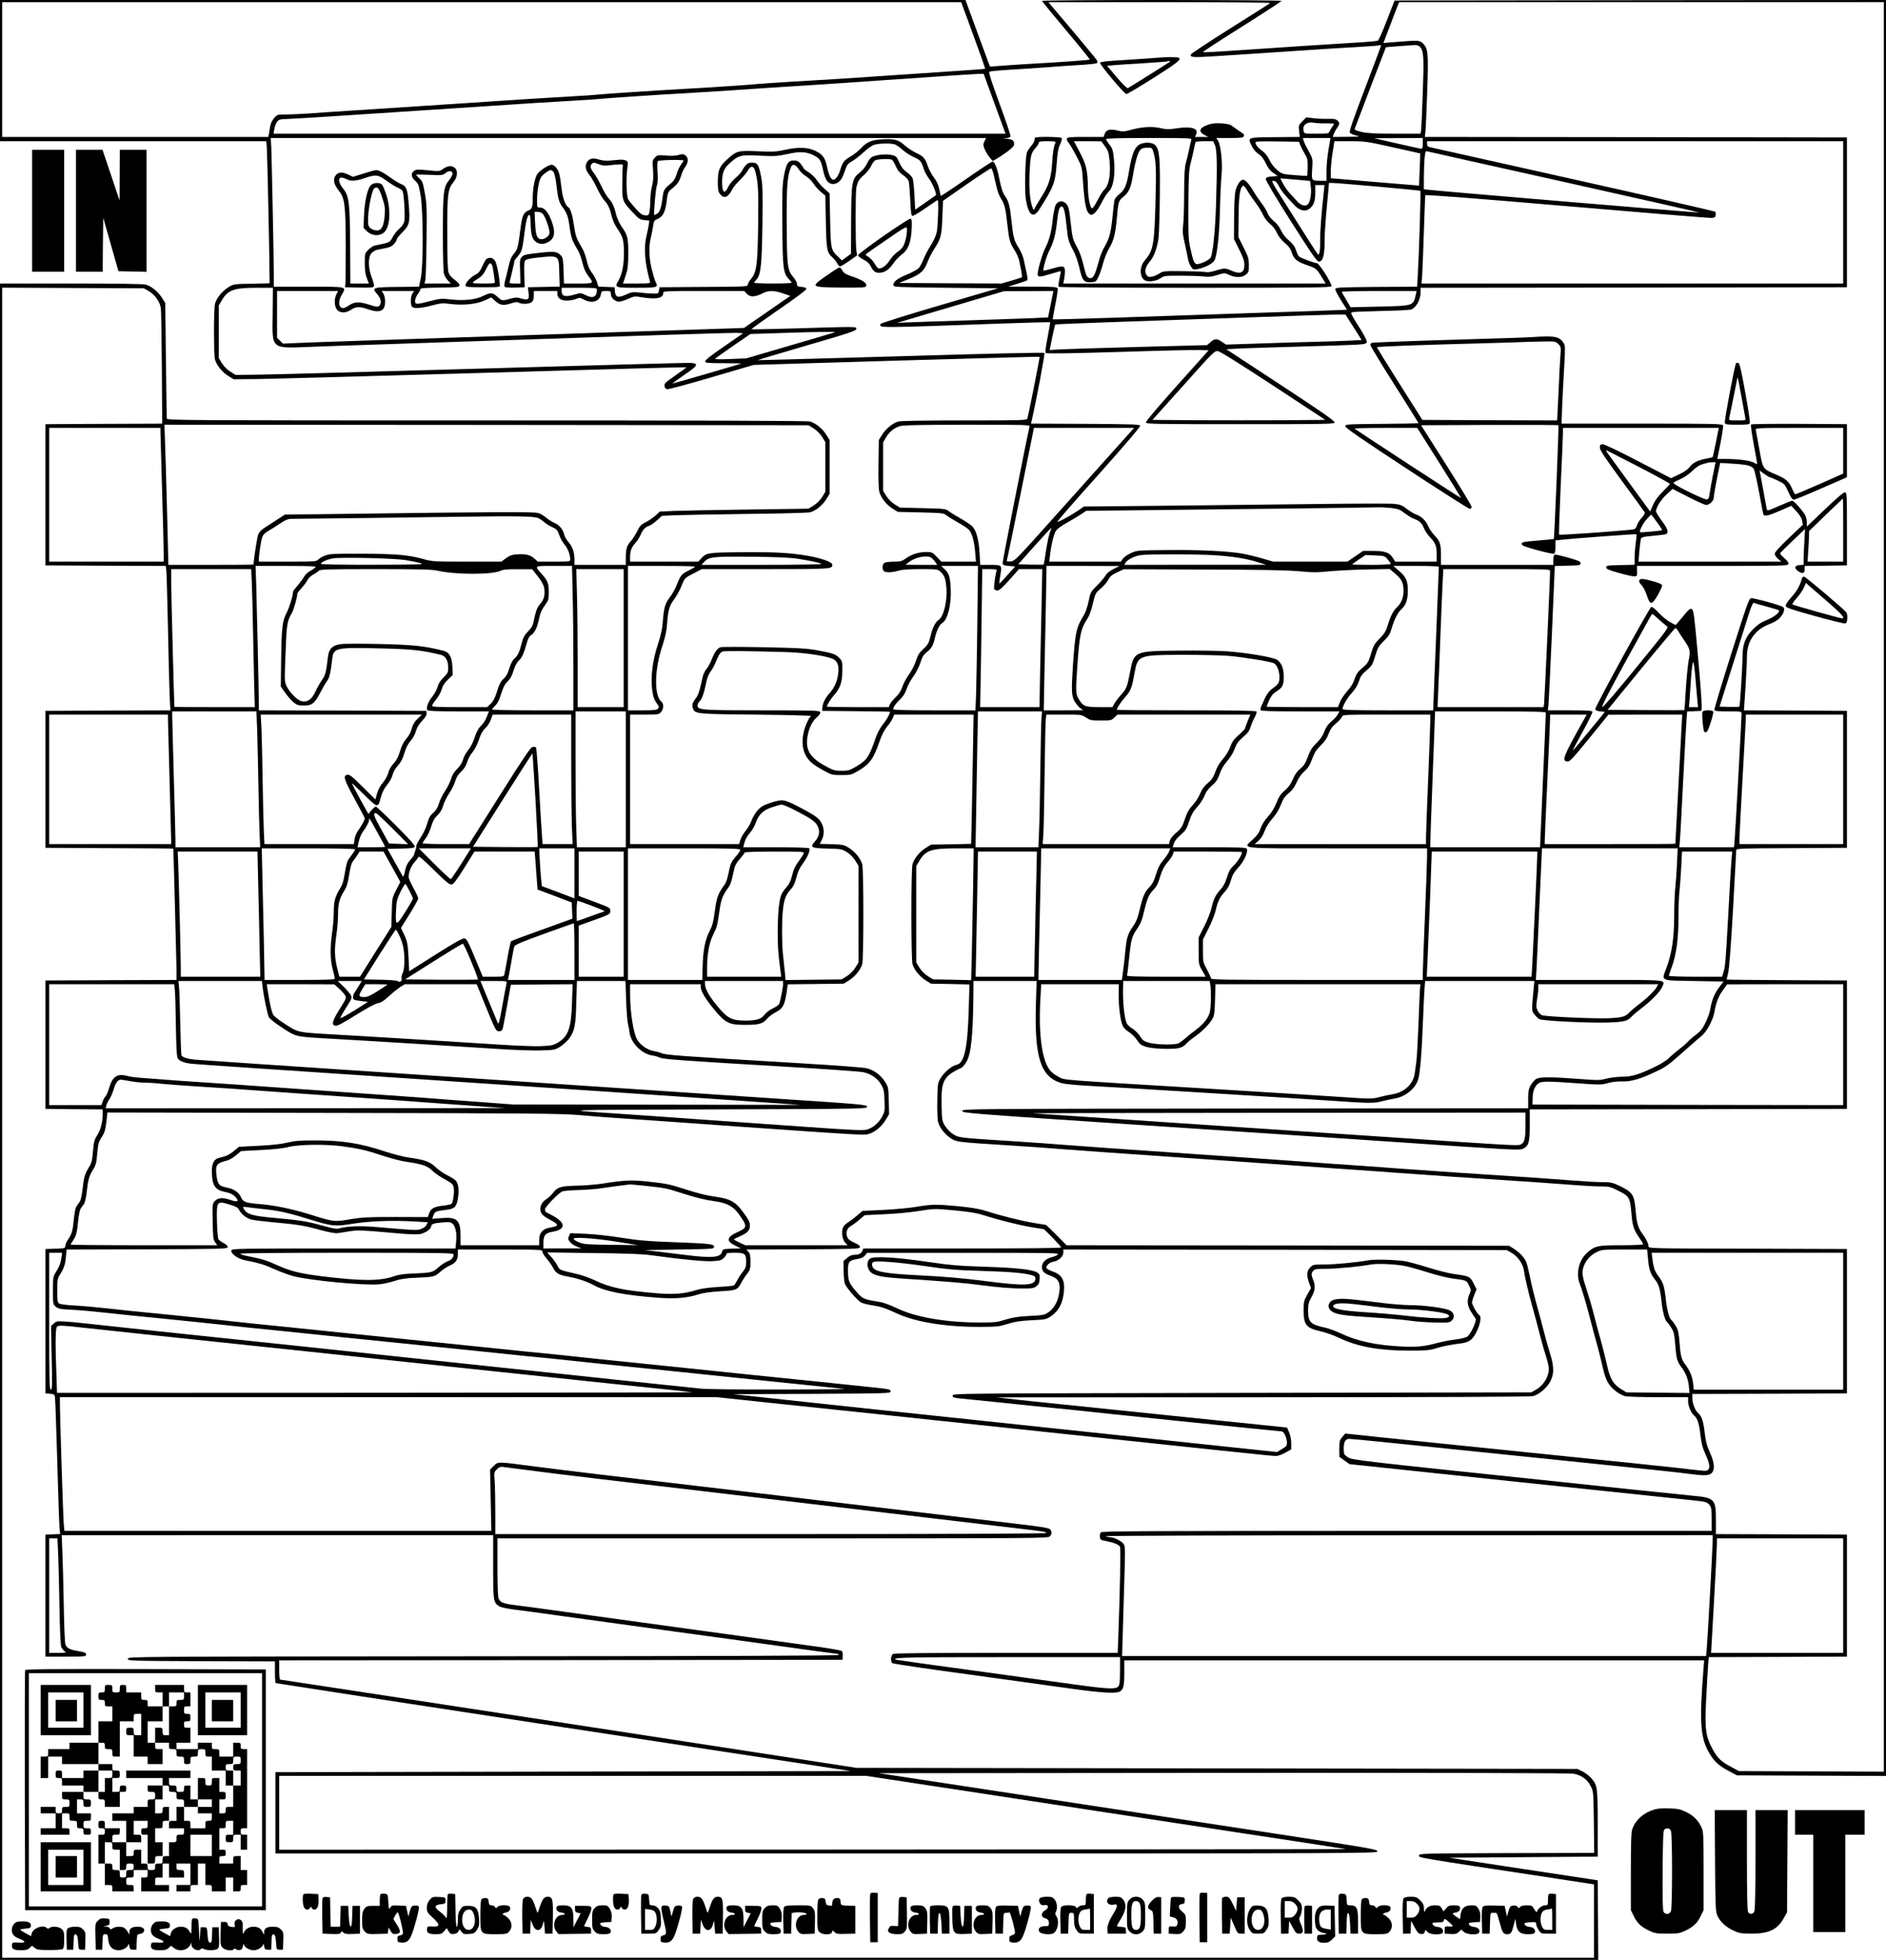 <svg xmlns="http://www.w3.org/2000/svg" version="1.0" width="2350.667" height="2442.667" viewBox="0 0 1763 1832"><path d="M0 66v66h248.9l.5 5.2c.4 4.2 2.7 109.5 2.6 124v3.6l-16.8.4c-16.8.3-16.9.3-21.7 3.3-5.7 3.5-11 10-12.5 15.3-1.3 4.8-1.3 47.6 0 52.4 1.5 5.3 6.8 11.8 12.5 15.3l4.9 3 23.5-.2c13-.2 108.1-2.8 211.5-5.8 103.3-3.1 188-5.4 188.2-5.2.2.2-4.4 3.6-10.2 7.6-9.4 6.5-10.5 7.5-10.2 9.9.2 1.9 1 2.8 2.6 3 1.2.2 19.9-4.8 41.5-11.2l39.3-11.5 133.5-4c73.3-2.1 133.6-3.8 133.7-3.6.4.3-10.2 53.4-11.4 57.7-.5 1.7-4.2 1.8-58.7 1.8-37 0-59.6.4-61.9 1-5.3 1.5-11.8 6.8-15.3 12.5l-3 4.8-.3 22.3c-.2 13.9.1 23.7.8 26.2 1.5 5.6 6.6 12.1 12.5 15.7l4.8 3 21.3.5c20 .5 21.4.6 24.1 2.7 1.5 1.2 6.4 4.2 10.8 6.7 4.4 2.4 9 5.5 10.2 6.8 2.9 3.1 5.1 11 5.9 21.3l.7 8.5H880l-4.3-4.5c-4.2-4.3-4.6-4.5-10-4.5-6.8 0-13.9 2.2-19.1 6.1-3.5 2.5-4.9 2.9-10.9 2.9-3.7 0-7.7.5-8.8 1-2.2 1.2-2.6 5.9-.7 7.8 1.6 1.6 7.5 1.5 13.4-.3 3.5-1 9.6-1.5 20.9-1.5 15.9 0 16 0 18.8 2.6 3.6 3.4 4.6 6.1 5.4 14.9 1 12.1-2.6 26.9-7.3 30-3 1.9-5.7 7.4-7.4 14.5-1.7 7.3-2.6 8.8-7.4 13.1-3.2 2.9-4.6 5.2-6.4 10.6-1.2 3.9-4.1 9.5-6.6 12.9-2.4 3.2-5.1 8.4-6.1 11.4-1.3 3.9-3.2 6.8-6.5 10-2.6 2.5-5 5.6-5.4 6.8l-.7 2.2h-29c-15.9 0-28.9-.2-28.9-.5 0-1.6 3.7-7.4 6.7-10.8 5.7-6.4 7.6-11.9 7.7-22.4.1-8.8 0-9.3-2.8-12.2-3.5-3.7-5.6-4.4-20.6-7.2-9.8-1.8-17.3-2.2-50-2.9-21.1-.4-39.4-.4-40.5 0-3.1 1.2-5.3 4.2-8 10.9-1.3 3.4-3.5 7.5-4.9 9.2-1.4 1.6-3 4.7-3.5 6.7s-1.6 6.8-2.5 10.7c-.9 3.8-2.5 8.1-3.6 9.5-3.6 4.5-4.4 6.9-3.4 9.8 2 5.6 2.2 5.7 59.4 6.2 28.9.3 51.9.9 51.2 1.3-2.2 1.5-6 10-7.2 16.5-1.6 8-.7 15.3 2.4 20.7 3.2 5.4 6.4 8.1 16.3 13.6 7.6 4.3 8 4.4 16.8 4.4s9.2-.1 16.2-4.2c10.6-6.3 14-11.2 19.9-28.4 1.6-4.7 4.1-9.5 6.5-12.5 2.2-2.6 4.7-6.3 5.4-8.1l1.4-3.3h74.2l-.6 34.2c-.3 18.9-.8 46.1-1.1 60.5l-.6 26.1-18.7.4-18.8.3-4.8 3c-5.7 3.5-11 10-12.5 15.3-1.4 5-1.4 88.4 0 93.4 1.5 5.3 6.8 11.8 12.5 15.3l4.8 3 18 .3 17.9.4-.6 22.6c-1.1 37.3-4.1 51-11.4 52.5-4.3.9-11.3 6.6-14.7 12.2-3 4.8-3 5-3.3 21-.2 9.8.1 17.8.7 20.3 1.5 5.6 6.7 12 12.3 15.5 5.4 3.3 4.6 3.2 57.8 6.6 17.3 1.1 36.9 2.5 43.5 3.1 6.6.6 60.6 4.4 120 8.5s113.9 7.9 121 8.5c7.2.5 20 1.5 28.5 2 8.5.6 21.4 1.5 28.5 2 7.2.6 22.7 1.7 34.5 2.5s27.8 1.9 35.5 2.5c7.7.5 21.4 1.4 30.5 2 31.7 2 61.6 4.1 79.5 5.5 9.9.8 22.1 1.5 27.1 1.5 8.7 0 9.6.2 17.3 4.1 10.1 5 10.9 6.5 12.1 20.8 1 11.9 2 15.3 7.4 23.1 2 2.9 3.6 5.6 3.6 6.1s-9.1.9-20.2.9c-22.2 0-24.6.5-31.6 6.5-7.9 6.6-11.2 18.9-7.8 28.5 2.4 6.4 6 18.4 8 26 3.2 12.4 6.4 24.5 9.1 34 1.4 5.2 3.6 14.1 4.9 19.8 2.6 11.5 5.4 16.6 12.4 21.9 2.3 1.8 5.9 3.7 8 4.3 2.1.6 15.4 1 31.5 1h27.7v3.7c0 4.3 2.8 11.1 5.4 13.2 3.3 2.7 4.9 7.6 6.1 18.1 1 8.4 2 12.4 4.9 18.7 3.9 8.7 4.4 12.4 2.1 14.3-1.6 1.3-1.4 1.3-28.5-1.9-4.7-.6-61.6-6.5-126.5-13.1s-132.8-13.6-151-15.5l-33-3.5-2.7 3.2c-2.5 2.9-2.8 4-2.8 10.9v7.7l4.8 3.4 4.7 3.4 88 9.3c48.4 5.1 97.9 10.4 110 11.6 56.2 5.9 111.2 11.7 123 12.9 11.9 1.3 13.1 1.6 15.2 4 2.1 2.5 2.3 3.7 2.3 13.7v10.9h-284.9c-246.7 0-285 .2-286 1.4-.7.8-1.1 2.7-.9 4.3.3 2.6.8 2.9 6.1 3.9 7.4 1.5 11.5 3.2 12.7 5.3.7 1.5 0 41.4-1.6 83.8l-.6 15.3h-104c-69.7 0-104.6.3-105.9 1-2.2 1.2-2.7 7.2-.6 8.7.6.5 33.4 5.4 72.7 10.7 39.3 5.4 82.5 11.4 96 13.3 26.7 3.7 40.1 4.5 43.8 2.5 3.4-2 4.2-5.2 4.2-17.8V1552h542l-.5 6.7c-4.1 51.6-3.1 65.5 5.3 80 4.8 8.1 8.7 11.7 18.7 17l7 3.8 69.8.3 69.7.3V0l-229.7.2-229.7.3-7.1 18.3c-3.8 10.1-7.7 18.7-8.5 19.2-.8.4-10.5 1.3-21.5 1.9-11 .7-33 2.1-49 3.1-15.9 1.1-36 2.4-44.5 3-8.5.5-22.8 1.5-31.8 2.1-9 .6-16.5.9-16.8.6-.3-.2 16.2-11 36.6-23.8 20.3-12.8 37-23.7 37-24.1 0-.4-50.4-.8-112-.8S974 .4 974 .8s10.2 12.8 22.6 27.6c12.4 14.7 22.4 27 22.1 27.3-.6.5-25.2 2.3-59.2 4.2-8.8.5-20.1 1.3-25.1 1.7l-9 .7-11.5-31.2L902.5 0H0v66zm909.9-33c6.3 17.1 11.2 31.2 11 31.3-.2.2-19.3 1.6-42.4 3.1-23.1 1.5-51.2 3.4-62.5 4.2-20.6 1.5-28.9 2-76.5 4.8-14.3.9-28.2 1.8-31 2.1-6 .7-44.9 3.3-67 4.5-26.1 1.4-78.7 4.9-83.5 5.5-2.5.3-12.4 1-22 1.5-18.1 1-52.9 3.2-78 4.9-8 .6-25.7 1.7-39.5 2.6-13.7.9-34.9 2.3-47 3.1-12.1.8-32.3 2.1-45 2.9-12.6.8-29.1 1.9-36.5 2.5-7.5.5-17.4 1-22.2 1-8.5 0-8.6 0-11.6 3.4-1.9 2.2-3.2 5.1-3.7 7.8-.3 2.4-.8 5.5-1.1 7l-.6 2.8H2V2h896.5l11.4 31zm277.5-30.2c-.5.5-17.3 11.2-37.3 23.7-20 12.6-36.5 23.5-36.8 24.3-1.2 2.9 1.5 3.1 23.2 1.7 12.1-.8 29.4-1.9 38.5-2.5 9.1-.6 29.3-1.9 45-3s37.3-2.4 48-3c10.7-.6 20.3-1.3 21.3-1.6.9-.3 1.7-.2 1.7.2s-6.8 18.5-15.1 40.3c-11 28.9-14.9 40-14.1 41.1.5.8 3.1 2 5.8 2.7 4.5 1 3.9 1.1-8.4 1.2l-13.3.1.7-2.3c.4-1.2 1.7-3.8 3-5.7 2.9-4.2 3-5.2.5-7.4-1.4-1.3-3.4-1.7-8.7-1.5-3.8.1-9.9-.1-13.6-.6l-6.7-.8-3.7 3.7c-3.6 3.6-3.6 3.8-3 9.1l.6 5.5-23.2.2c-26.4.3-25.6 0-21.7 8.2 1.3 2.9 3.7 5.7 6.3 7.5 3 2.1 4.9 4.6 6.9 8.9 2 4.3 4 6.8 6.9 8.8l4.2 2.9-5.5.5c-4.5.4-5.4.8-5.6 2.5-.2 1.2 9.4 17.3 23.5 39.5 20.2 31.7 24.2 37.5 26.2 37.5 3.5 0 5.2-5.9 5.2-18-.1-5.5.6-16.5 1.3-24.5.8-8 1.7-18.2 2.1-22.8l.7-8.2h3.1c6.3.1 81.8 6.8 82.3 7.4.6.6-1.2 59-2.4 79.3l-.6 10.3-38.1.2c-34.1.3-38.1.5-38.4 1.9-.2.9 2.2 5.6 5.3 10.5l5.6 8.9-3.8.2c-2.1.2-38.7 1.4-81.3 2.8-42.6 1.4-102.7 3.4-133.5 4.5-30.7 1-56.1 1.7-56.3 1.5-.3-.2.8-6.5 2.3-13.9 1.5-7.4 2.5-14.1 2.2-15-.6-1.4-3.5-1.6-23.4-1.7h-22.8l8.7-2.7c4.8-1.5 8.9-3 9.2-3.3.3-.3 0-3.5-.8-7s-2-8.9-2.6-12c-.6-3.1-2.6-7.9-4.6-11-4.5-7-5.2-9.8-6.9-25.4-1.4-13.6-2.6-18.3-5.6-22.6-2.7-3.8-3.8-7.2-5.9-17.5-1.9-9.7-4.3-15.4-6.3-15.4-.6.1-11.8 7.4-24.7 16.4-12.9 9-23.6 16.1-23.6 15.7-.1-.3-.7-3.2-1.4-6.3-.8-3.9-2.4-7.5-5.1-11-2.1-2.9-4.6-7.5-5.5-10.3-2.5-7.5-4.2-9.5-10.9-12.5-3.3-1.6-8-4.7-10.5-6.9-6-5.4-9.4-6.4-20.4-5.9-10.8.5-15.2 2.3-21 8.6-2.3 2.4-6.5 5.8-9.4 7.4-6.1 3.5-7.6 5.4-9.8 12.7-1.4 5-4.3 9.1-6.3 9.1-2.3 0-4.1-3.6-5.8-11.2-2-9.4-4-12.3-10.9-15.7-6.9-3.5-16.4-3.8-28.4-1.1-8.5 1.9-11.2 2-25.5 1.4-18.8-.8-19.9-.5-29.1 7.9-7.1 6.5-8.4 9.8-8.4 21.4 0 6.6.4 8.5 2.1 10.7 3.7 4.7 7.6 3.2 11.4-4.4.9-1.9 4.3-6 7.4-9 3.1-3 6.4-7 7.3-8.8 2.4-4.6 5.4-4.3 6.7.5 2.9 10.8 3.2 18 2.8 50.4-.5 37.6-1.4 44.3-6.7 50.7-1.7 2-3 4.4-3 5.4 0 1.7-2.6 1.8-41.2 2l-41.3.3-.5 3c-.5 2.9-.7 3-5.5 2.9-2.8 0-8.3-.4-12.2-.9-6.7-.7-7.8-.6-13.3 1.9-7.3 3.3-9.7 2.6-10.2-3.2l-.3-3.7-7.6-.3-7.6-.3-1.2-4.1c-.7-2.3-2.8-6.1-4.6-8.6-2.4-3-3.9-6.6-5-11.5-.9-4-2.7-9-4-11.2-5.7-9.6-6.5-11.7-8-22-1.4-9.9-3.2-15.6-5.5-17-2.6-1.6-5.2-9.2-6.1-17.8-.6-5.1-1.4-10.8-2-12.8-1.2-4.9-4.5-8.9-7.3-8.9-2.9 0-11.2 5.5-13.4 8.8-2.2 3.4-4.2 13.3-4.2 21.7 0 9.2-.6 10.9-4 12.2-4.2 1.6-5.9 5-7.1 14.4-2.6 20.2-2.9 21.7-6.4 25.9-2.5 3-3.8 6-5 11.8-1 4.2-2.4 10.1-3.2 13-.9 3.4-1.1 5.8-.6 6.3.6.6 5 .9 9.9.7l8.9-.3-.4-12c-.3-10.2-.1-12.3 1.3-13.4.9-.8 5.8-1.8 10.9-2.3 20.8-2.1 20.1-2.6 20.5 14.7l.4 12.4-14.9.3-14.8.3.3 2.5c.9 7.1.7 8.4-1.2 8.8-1.1.2-3.7-.2-5.8-.9-3.3-1-4.8-1-8.6 0-8.8 2.5-8.8 2.5-13-1.3-4.7-4.3-6.6-4.4-13.5-1-6.8 3.5-18.1 4.7-30.3 3.3-8.5-1-9.8-.9-19.2 1.5-13.1 3.4-14.2 3.4-14.2-.2 0-1.5 1.1-4.3 2.5-6.2 1.4-1.9 2.5-4 2.5-4.7 0-1 4.2-1.3 18.3-1.5 17.2-.3 18.2-.4 18.2-2.2 0-1.2-1.8-3.2-4.5-5.1-2.8-2-4.9-4.4-5.7-6.6-.8-2.4-1.2-13.5-1.2-36.4-.1-37 .5-41.8 5.7-48.1 4.2-5.1 4.5-11.5.7-14-2.9-1.9-6.4-1.3-10.8 1.8-2.7 2-3.4 2-13.5 1-9-.9-11.1-.9-13 .4-3.3 2.2-2.9 6.3.9 9.4 2.8 2.3 3.3 3.7 5 13 2.6 14.6 2.8 66.3.2 78.2l-1.6 7.8-20.6.2c-23.2.3-23.9.6-18.2 7.1 3.4 3.8 4.1 8.6 1.5 10.7-1.2 1.1-2.7.9-8.6-1-9.8-3.2-14.3-3.1-19.3.3-2.2 1.5-4.7 2.7-5.5 2.7-4.6 0-5.3-6.2-1.4-12.7 4.4-7.6 5.5-7.3-31.1-7.3H256v-8.1c0-15.5-2-112.4-2.4-121.7l-.5-9.2h668.7l-1.5 3.1c-1.4 2.7-1.4 3.4.1 7.2.9 2.3 3 5.8 4.6 7.7l2.9 3.5 3.3-1.8c1.8-1 6.3-4 10.1-6.7 4.9-3.7 6.7-5.6 6.7-7.3 0-3.4-1.8-4.7-6.9-4.9-4.5-.1-4.5-.1-.8-.5 2.1-.2 4-1 4.3-1.8.3-.8-4.3-14.5-10.2-30.5-8-21.8-10.4-29.4-9.5-30 .7-.4 9.9-1.3 20.4-1.9 10.6-.6 24.8-1.6 31.7-2.1 6.9-.6 20.4-1.5 30-2.1 9.6-.5 17.9-1.4 18.4-1.9s.6-1.5.3-2.2c-.2-.7-10.7-13.3-23.1-28.1L980 2h104.2c57.3 0 103.8.4 103.2.8zM1761 829v827.1l-67.7-.3-67.8-.3-6-3.2c-10.2-5.3-13.7-8.5-18.1-16.4-7-12.5-8-19.4-6.5-47.8.6-13 1.5-27.1 1.8-31.3l.6-7.8 64.6-.2 64.6-.3v-114l-61.2-.3-61.3-.2v-13.1c0-19.7-1.1-20.9-22-22.8-6.9-.7-31.8-3.2-55.5-5.7-23.6-2.5-52.9-5.6-65-6.9-193-20.2-197.8-20.7-201.7-23.4-3.5-2.5-3.7-2.9-3.7-8.1 0-6.4 1.5-9 5.4-9 1.5 0 15.8 1.4 31.9 3 16 1.7 81.8 8.4 146.1 15 116.1 11.9 128.5 13.2 142 15 11.4 1.5 16.2 1.3 18.5-1 3.2-3.2 2.7-9.8-1.6-19.3-2.9-6.3-3.9-10.3-4.9-18.7-1.2-10.5-2.8-15.4-6.1-18.1-2.7-2.2-5.4-9-5.4-13.6v-4.3l72.3-.2 72.2-.3v-135l-92.7-.3c-92.7-.2-92.8-.2-92.8-2.3 0-2.3-2.3-7.1-5.6-11.5-4-5.2-5.5-10.2-6.4-21.5-1.3-15.4-2.7-17.5-16.1-23.9-5.6-2.6-7.5-3-15.4-3-5 0-17.1-.7-27-1.5-17.9-1.4-47.8-3.5-79.5-5.5-9.1-.6-22.8-1.5-30.5-2-7.7-.6-23.7-1.7-35.5-2.5s-27.3-1.9-34.5-2.5c-7.1-.5-20-1.4-28.5-2-8.5-.5-21.3-1.5-28.5-2-7.1-.6-61.6-4.4-121-8.5s-113.4-7.9-120-8.5c-6.6-.6-26.2-2-43.5-3.1-53.2-3.4-52.4-3.3-57.8-6.6-2.8-1.7-5.8-4.8-7.7-7.7-2.9-4.8-3-5.4-3.3-19.1-.6-23.3 1.7-27.6 18.8-35.5.8-.4 2.7-2.7 4.2-5.1 4.5-7.3 6.3-24 6.7-62.2l.1-13.7h59l-.7 23.2c-1.3 48.8 4.7 66.7 24.1 72.3 2.9.8 13.8 1.9 25.6 2.5 22.1 1.1 202.4 12.2 228 14 31.8 2.3 39 2.4 45.5.5 3.3-.9 8.7-2.1 12-2.6 10.4-1.6 20.2-9.8 22.4-18.7 1.7-7 3.1-23.8 4.1-50.2.6-14.6 1.3-29.8 1.6-33.8l.6-7.2h102.1l-.7 7c-1.9 21.8-2 20.2.6 24 1.3 1.9 3.5 4 4.9 4.7 3.3 1.6 46.4 3.7 64.4 3.1 14.7-.5 18-1.3 22-5.8 1.1-1.3 5.4-4.8 9.5-8 9.1-6.9 17.1-15.3 18.9-19.7 2.7-6.7 6.3-6.3-59-6.3h-59.2l.6-10.3c.3-5.6 1.6-33.3 2.8-61.4l2.3-51.3h126.9l-.7 14.3c-.3 7.9-1.1 18.2-1.6 22.8-.5 4.6-1 16.3-1 26 0 20.3-2.1 34.6-7 48-5 13.4-7.1 12.3 25.3 12.9l27.8.5-4.5 6c-4.2 5.7-6.6 11.8-8.1 21-.4 2.1-2.2 7.2-4.1 11.2-2.8 5.8-4.6 8.1-8.7 11.2-2.9 2.1-6.5 5.3-8.2 7.1-1.6 1.8-5.4 5-8.2 7.1-2.9 2.2-7 5.7-9.1 7.8-2.3 2.4-7.7 5.7-13.5 8.5-15.6 7.4-21.1 9-30.7 9.1-4.7.1-11.2.9-14.6 1.8-5.7 1.6-7.5 1.6-26 .2-25.2-1.9-35.7-1.9-39.2-.1-1.5.8-3.8 3.4-5.2 5.8-2.1 3.6-2.4 5.6-2.5 13v8.8l-264.5.2c-263.3.3-264.5.3-264.5 2.3 0 1.9 4.7 2.3 166.5 13.1 91.6 6.1 178.2 11.9 192.5 12.8 14.3.9 31.6 2.1 38.5 2.6 114 7.8 122.9 8.3 126.1 7 5.9-2.5 6.9-5.7 6.9-22.2V1037l148.3-.2 148.2-.3v-120l-56.2-.3c-31-.1-56.3-.4-56.3-.6 0-.3.7-3.1 1.5-6.3.9-3.7 2.5-24.8 4.5-59.3 1.6-29.4 3-54.3 3-55.2 0-1.7 3.3-1.8 51.8-2l51.7-.3v-128l-48.2-.3-48.1-.2.4-5.8c1.3-18.1 2.4-38.4 2.4-44.3 0-14.5 7.2-25.1 20.8-30.4 4.7-1.8 8.3-4 10.2-6.2 3.6-4.1 4.8-8 2.9-9.8-1.8-1.6-27.4-8.7-30.1-8.3-1.9.3-4.1 6.7-18.4 51.8-9 28.3-16.1 52.1-15.9 52.7.3 1 3.8 1.3 13 1.3 12.3 0 12.5 0 12.5 2.2 0 4.4-6 114.4-6.6 119.5l-.5 5.3h-51.1l.6-7.3c.4-3.9 1.7-29.7 3.1-57.2 1.4-27.5 2.8-52.8 3.1-56.2l.5-6.2 6.7-.3 6.7-.3.2-4.5c.2-2.5-1.4-23.6-3.5-46.9-3.3-37.2-4-42.5-5.5-43.5-1.9-1.2-2.3-.9-11.2 9.9l-4.1 4.8-5.3-2.8c-2.9-1.6-7.7-5.6-10.7-8.8-3.1-3.3-6-5.7-6.8-5.4-1.8.7-52.8 93.7-52.4 95.6.2 1.1 1.8 1.8 4.7 2.1l4.3.5-14.9 18.2c-8.1 10-14.9 18-15.1 17.8-.2-.1 4-8 9.3-17.6 5.3-9.5 9.3-17.9 9.1-18.6-.4-1-5.2-1.3-21.1-1.3h-20.6l.5-4.3c.3-2.3 1.8-32.6 3.3-67.4l2.7-63.2 12.1-.3c11.2-.3 12-.4 12-2.3 0-1.6-1.8-2.5-11.5-5.2-6.3-1.8-12.1-3.1-12.7-2.8-.8.3-1.3 2.2-1.3 5v4.5h-105v-8.9c0-10.6-.9-13.3-6-18.6-2.1-2.2-4.8-6-5.8-8.5-2.3-5.3-6.4-9.3-11.1-10.9-1.9-.6-5.8-3-8.8-5.2-4.6-3.6-6.2-4.3-12.1-4.9-3.7-.4-38.6-.3-77.7.2-39 .5-102.8 1.2-141.6 1.6l-70.7.7-5.3 3.7c-7.2 4.9-18.9 11.2-19.5 10.5-.3-.3 17-20.2 38.6-44.2 23.9-26.8 39-44.4 38.8-45.4-.3-1.4-5-1.6-51.2-1.9l-50.8-.2.5-2.3c4.2-17.9 12.7-63.1 12-63.8-.5-.5-55.5.7-134.3 3.1-73.4 2.1-133.5 3.8-133.7 3.7-.1-.2 20.6-6.4 46-13.8 40.5-11.8 46.2-13.7 46.2-15.5 0-2.2 2.3-2.2-60.8-.3-20.3.6-37 .9-37.2.7-.3-.3 11.2-8.5 25.5-18.4 16.9-11.6 25.9-18.4 25.8-19.4-.2-1-1.8-1.6-4.6-1.8-3.7-.3-4.2-.6-4.2-2.7 0-1.3-1.5-4.2-3.4-6.4-5.6-6.6-6-10.4-6.2-49.6-.2-34.9.5-44.5 3.8-52.8 1.5-3.9 4.3-3.4 7.3 1.4 1.4 2.2 4.5 5.2 6.9 6.6 2.3 1.4 5.5 4.5 7 6.9 1.5 2.4 4.6 5.9 6.9 7.8l4.2 3.5.5 24.8c.6 26.8.9 28.1 6.5 33.3 1.5 1.4 3.3 3.7 4.1 5.2.8 1.6 2 2.8 2.7 2.8.7 0 4.6-2.3 8.6-5.1l7.3-5.2-.7-4.5c-.9-5.8-.9-54.8 0-58.7 1.3-5.9 2.7-8.2 7.2-12 2.5-2.1 5.4-5.8 6.5-8.1 1-2.4 2.8-4.9 3.9-5.5 2.4-1.3 13.9-1.7 15.7-.5.7.4 2.4 3.2 3.6 6.1 1.7 3.8 3.6 6.1 6.9 8.3 2.7 1.9 4.8 4.2 5.2 5.9.4 1.5 1 9.3 1.4 17.3.5 11.7.9 14.5 2.1 14.8.8.1 6.4-3.1 12.3-7.3 5.9-4.1 11-7.5 11.3-7.5 1 0 .2 25-1 30.2-.7 3.2-3.1 8.5-5.5 12.1-2.2 3.5-5.3 9.2-6.7 12.8-1.4 3.5-3.5 7.4-4.6 8.6-1.2 1.2-6.1 3.9-10.9 5.9-9.3 3.8-13.3 7-12.7 10.1.3 1.7 2.8 1.8 49 2.3l48.7.5-54.6 16c-31.4 9.2-54.8 16.6-55.1 17.3-1.4 3.9-6.2 3.9 114.7-.4 23.8-.8 43.5-1.4 43.7-1.1.2.2-.9 6.5-2.3 14-1.9 9.3-2.4 14-1.7 14.7.7.7 22.7.4 68.6-1 37.2-1.2 71.2-2 75.6-1.8l8 .3-29.5 32.9c-17.8 19.9-29.3 33.5-29.1 34.5.3 1.5 7.7 1.6 88.3 1.6 84.9 0 88-.1 88-1.8 0-1.4-14-11.1-50.5-35l-50.6-33.2 11.6-.7c6.3-.3 31.8-1.1 56.5-1.8 24.8-.7 49.1-1.5 54-1.8 8-.6 9-.9 9.2-2.7.2-1.1-3.2-7.6-7.7-14.5-6.9-10.8-7.7-12.6-6.2-13.1 1-.4 13.5-.9 27.9-1.2 14.8-.3 26.8-.9 27.9-1.5 5-2.7 8.4-9.5 8.4-16.9V269l199.3-.2 199.2-.3v-140l-197.3-.3-197.3-.2.5-4.3c.3-2.3 1.1-19.1 1.7-37.3 1.3-37 .9-41.1-4.1-45.9-3.1-3-3.5-3-29.7-.9l-7.1.6 6.4-16.8c3.5-9.3 6.8-17.9 7.4-19.2l1-2.2h453v827zM1327.3 43.7c3.6 4.1 3.9 9.4 2.7 42.8-.6 17.6-1.3 33.5-1.6 35.2l-.5 3.3h-23.8c-18.4 0-25.5-.4-31-1.6-4.4-1-7.1-2.1-6.8-2.8 1.7-4.7 29-76.2 29.2-76.4.2-.2 20.1-1.7 27.1-2.1 1.8 0 3.7.6 4.7 1.6zM926.9 89.3c4.1 11.1 8.7 23.7 10.2 27.9l2.9 7.8H255.7l.7-4.2c.4-2.4 1.5-5.4 2.5-6.8 1.5-2.1 2.7-2.5 7.7-2.7 8.9-.3 47.2-2.7 106.9-6.7 12.1-.8 33.3-2.2 47-3.1 13.8-.9 31.5-2 39.5-2.6 25.1-1.7 59.9-3.9 78-4.9 9.6-.5 19.5-1.2 22-1.5 4.8-.6 57.3-4.1 83.5-5.5 8.8-.5 25.9-1.6 38-2.4 24.2-1.7 58.4-3.9 85.5-5.6 9.6-.6 23.1-1.5 30-2 6.9-.5 20.4-1.4 30-2.1 9.6-.6 31.9-2.1 49.5-3.4 17.6-1.2 34.5-2.3 37.5-2.4l5.5-.1 7.4 20.3zm312.9 26c3.9 0 7.2.1 7.2.4 0 .3-.8 1.7-1.8 3.1-1 1.5-2.2 3.5-2.5 4.4-.6 1.6-2.1 1.8-12.1 1.8-11.3 0-11.4 0-12-2.5-1.4-5.5 2.8-8.9 9.4-7.8 2.5.5 7.8.7 11.8.6zm2.1 24.4c-1.1 6-1.9 15-1.9 20v9.3h-4.7c-9.5 0-9.4.1-8.7-10.9.6-9.1.4-9.9-2.1-14.6-4.6-8.6-5.3-9.9-6-12.3l-.6-2.2h25.8l-1.8 10.7zm88.1-5.7c0 4.1-.3 5-1.7 5-1-.1-11.2-2.3-22.8-5l-21-4.8 22.8-.1 22.7-.1v5zm-114.6 1.5c.6 1.6 2.5 5.2 4.1 8 2.7 4.5 3 5.8 2.9 12.8-.1 4.3-.3 7.9-.5 8.1-.2.1-5.6-.2-11.9-.7-11.4-.9-11.6-1-16.2-4.9-2.9-2.4-5.6-5.9-7.1-9.2-1.5-3.3-3.9-6.4-6.3-8.2-4.5-3.3-6.1-5.2-6.7-7.7-.5-1.6.8-1.7 20-1.5l20.6.3 1.1 3zm86.6 2.2c14 3.1 25.5 5.7 25.6 5.7.1.1-.2 6.9-.5 15.1l-.6 15-41.2-3.4-41.3-3.5v-6.5c0-3.6.7-11.4 1.7-17.4l1.7-10.7h14.5c14.1 0 15.5.2 40.1 5.7zm421 60.8V265h-394.2l.6-7.3c.3-3.9 1-22.3 1.6-40.7.6-18.4 1.2-34 1.3-34.5.1-.7 45.5 2.8 132.2 10.2 72.6 6.2 133.6 11.2 135.5 11 2.8-.2 3.6-.6 3.8-2.6.2-1.3 0-2.7-.5-3.2s-60.3-14.2-132.9-30.4c-72.5-16.2-132.9-29.7-134.1-30-1.6-.4-2.3-1.3-2.3-3V132h389v66.5zM836.6 135c1.4.6 4.7 2.9 7.3 5.2 2.5 2.2 7 5.2 10 6.5 6.4 2.8 7.3 3.9 9.5 10.9.9 2.8 3.2 7.1 5.1 9.5 3 3.8 7.4 14.4 6.3 15.4-.1.1-4.6 3.2-9.8 6.9l-9.5 6.6-.7-13.3c-.3-7.2-1.1-14.4-1.7-16-.6-1.5-3-4.1-5.5-5.8-3.2-2.3-5-4.6-6.9-8.9-2.3-5.4-2.9-6-6.7-7-5.7-1.5-16.3-.3-19.5 2.2-1.3 1-3.3 3.8-4.3 6.2-1.1 2.3-3.8 5.7-6.1 7.5-7.9 6.3-8.3 8.4-8.5 47.3l-.1 29-4.3 3.1-4.2 3.1-3.6-3.5c-6.7-6.4-6.8-6.8-7.4-34.3l-.5-24.8-4.6-4.2c-2.6-2.2-5.9-6-7.4-8.3-1.5-2.4-4.9-5.6-7.6-7.3-2.7-1.6-4.9-3.4-4.9-3.9s-1.2-2.3-2.6-4c-2.1-2.5-3.3-3.1-6.5-3.1-5.2 0-7.1 3.1-9.2 15.3-1.4 7.6-1.6 15.3-1.4 45.7.3 39.9.9 44.4 6.1 49.9 1.4 1.5 2.6 3 2.6 3.4 0 .4-7.9.7-17.5.7s-17.5-.3-17.5-.7c0-.4.9-1.6 2-2.8 4.2-4.5 5.2-13.6 5.7-51.7.4-30.1.2-37-1.2-44.5-2.1-11.3-3.4-13.3-8.4-13.3-3.1 0-4.4.6-6.4 3-1.4 1.6-2.8 3.8-3.1 4.8-.4 1-3 3.9-5.9 6.4-2.9 2.5-6.1 6.4-7.1 8.7-3.2 7-5.6 5.1-5.6-4.6 0-8.7 1.7-12.9 7.4-18 8.2-7.2 9.6-7.6 27.6-6.8 14.1.7 16.7.5 26-1.5 11.8-2.6 17.7-2.3 24.7 1.2 5.7 2.9 6.7 4.4 8.8 14.2 1.9 9 4.6 12.6 9.3 12.6 4.2 0 7.8-3.3 9.7-8.8 1-2.6 2.2-6 2.8-7.5.6-1.7 2.5-3.6 4.9-4.8 2.1-1.1 7-4.8 10.8-8.3 4.4-4 8.3-6.8 10.7-7.4 5.1-1.3 15.5-1.4 18.9-.2zm625.6 35.1c69.7 15.6 126.6 28.4 126.4 28.6-.3.3-246.3-20.3-253.3-21.3l-4.3-.5v-10.3c0-5.7.3-13.8.6-18 .6-6.3 1-7.6 2.3-7.2.9.3 58.6 13.2 128.3 28.7zm-533.5-7.5c.6 2.7 1.9 8 2.8 11.9.8 3.8 2.6 8.5 3.8 10.5 3.7 5.5 4.7 9.5 6.2 23.5 1.7 15.6 2.4 18.4 6.9 25.4 2 3 4 7.7 4.5 10.5 2.8 13.5 2.9 14.7 1.7 15.1-.6.2-5 1.6-9.7 3l-8.6 2.5-47.9-.2-47.9-.3 9.3-3.8c11-4.6 14.1-7.5 17.2-15.7 1.3-3.4 4.1-8.9 6.3-12.3 6.2-9.5 7-12.5 7.6-29.6l.6-15.4 22-15.3c12.1-8.4 22.5-15.2 23-15 .6.1 1.5 2.5 2.2 5.2zm-410.8-.9c.7 1.6 1.8 6.8 2.3 11.8 1.4 12.1 2.4 15.6 5.3 19.6 4.7 6.5 5.6 9 7 19.4 1.5 10.3 2.3 12.4 8 22 1.3 2.2 3.1 7.2 4 11.2 1.1 4.8 2.7 8.6 4.9 11.5 6.1 8 6.3 7.8-8.8 7.8h-13.4l-.4-11.9c-.3-10.2-.6-12.2-2.3-14.1-3.4-3.8-6.1-4.2-17.5-3-16 1.8-17 2-19.2 4.2-1.8 1.8-2 3-1.6 13.4l.3 11.4h-5.3c-4.6 0-5.3-.2-4.8-1.6.5-1.3 4.6-19.1 4.6-20 0-.1 1.5-2 3.4-4.3 3.6-4.3 3.9-5.7 6.5-25.9 1.8-13.7 5.1-16.9 5.1-5 0 4 .5 9.1 1 11.3 1.7 7.4 8.3 10.5 15 7 6.6-3.4 7.6-9.3 3.5-20.2-3.1-8.1-6.7-12.3-10.7-12.3-2.8 0-2.8 0-2.8-6.8 0-7.6 1.6-17.5 3.4-20.9 1.4-2.8 7.4-7.3 9.6-7.3.9 0 2.2 1.2 2.9 2.7zm-94.9.6c0 1.2-1.4 4-3.2 6.1-5.2 6.4-5.8 11-5.8 49.6 0 19.6.4 36 1 37.9.5 1.9 2.2 4.7 3.7 6.3l2.7 2.8h-24.6l.7-2.8c.5-1.5 1-18 1.2-36.7.4-30.6.2-35.2-1.6-45-1.7-9.8-2.3-11.3-5-13.7-1.7-1.5-3.1-3-3.1-3.4 0-.3 5.5-.3 12.3 0 11.3.6 12.4.5 14.7-1.3 3.5-2.9 7-2.8 7 .2zm796.1 6.3l5.6.6.7 6.2c.6 6-.6 12.8-2.6 15.3-2.1 2.6-6.6 1.5-10-2.3-1.8-2-5-5.5-7.2-7.8-2.1-2.3-4.9-6.3-6.3-9l-2.5-4.9 8.4.7c4.5.4 10.8.9 13.9 1.2zm-26.5 1.2c.6.4 2.1 2.6 3.3 4.9 1.9 3.9 6.8 9.7 14.9 17.9 4.3 4.3 9.4 5.4 13 2.7 4.2-3.1 5.6-7 5.7-15V173h8.6l-.5 5.2c-2.4 21.7-3.6 37.7-3.5 45.9.1 9.3-.5 13.9-1.9 13.9-.4-.1-7.1-10.3-14.9-22.8-7.9-12.5-17.7-28-21.8-34.5-5.6-8.8-7-11.7-5.7-11.7.9 0 2.2.4 2.8.8zm-685.5 29.8c2.6 2.4 7.3 15.8 6.5 18.8-.7 3-5.8 6-8.7 5.1-3.2-1-4.2-4.4-4.7-15.3l-.5-10.2h2.8c1.6 0 3.6.7 4.6 1.6zm-252.2 93.2c-.4 34.9-2.8 32.9 38.5 31.3 16.6-.6 43.8-1.6 60.6-2.1 16.8-.6 56.6-1.9 88.5-3 171.2-5.8 243-8.1 247.4-7.8l4.8.3-17.9 12.4c-12.6 8.6-17.8 12.8-17.6 14 .3 1.4 2.4 1.6 17.6 1.6 9.4 0 16.6.2 16 .4-4.1 1.4-64.3 18.9-64.5 18.7-.1-.1 5-3.7 11.3-8.1 13.2-9 14-10.8 5.4-11.3-3-.1-90.1 2.2-193.5 5.3-103.4 3-197.7 5.6-209.6 5.7l-21.5.3-4.9-3c-3.1-1.9-6.1-4.9-8-7.9l-3-4.9v-49.2l2.8-4.7c5.7-9.7 11.1-11.7 32-11.8h15.8l-.2 23.8zM558 270.7c-.1 6.9-3.6 8.7-10.5 5.2-4.2-2.1-4.9-2.2-8.8-1-10.3 3.1-13.7 2.4-13.7-3V269h16.5c15.1 0 16.5.2 16.5 1.7zM314.5 275c-2.3 4.4-2 11.9.7 14.7 2.9 3.1 8.2 3.1 13-.2 4.5-3 8-3.1 15.5-.5 11.4 4 16.3 1.9 16.3-7 0-3-.7-6.1-1.6-7.5l-1.6-2.5H387.1l-1.5 2.2c-1.9 2.6-2.1 10.9-.4 12.6 1.9 1.9 8.4 1.4 18.6-1.3 8.4-2.2 10.1-2.3 17-1.4 12 1.5 24.4.3 32.1-3.2l6.3-2.9 3.9 3.5c4.5 4 7.8 4.4 15.2 1.9 3.4-1.1 5.1-1.3 6.6-.5 3 1.7 10.2 1.3 12.3-.6 1.2-1.1 1.8-3 1.8-6V272h22v2.5c0 4.1 3.3 6.5 8.9 6.5 2.7 0 6.5-.7 8.5-1.5 3.3-1.4 3.8-1.4 7.3.5 7.4 4 14.7 1.9 15.9-4.5.6-3.4.8-3.5 5-3.5s4.4.1 4.4 2.9c0 3.5 4 7.1 7.8 7.1 1.3 0 5.1-1.2 8.3-2.6 5.7-2.6 6.3-2.6 12.9-1.5 13.6 2.2 20 .9 20-4.1 0-1.7 1.7-1.8 37.8-1.8h37.9l2.3 2.5c1.7 1.8 3.4 2.5 5.9 2.5 2 0 5.7-1.1 8.3-2.5 5.9-3.2 11.3-3.2 19.9-.2l6.6 2.3-21.6 15-21.6 14.9-7 .3c-3.8.1-68 2.3-142.5 4.7-74.5 2.5-148.5 5-164.5 5.5-15.9.5-42.7 1.4-59.5 2-16.8.5-36.6 1.3-44 1.6l-13.5.6-2.7-2.7-2.8-2.8V272h57.1l-1.6 3zm667.7 9.4l-2.5 12.3-14.6.7c-8 .3-35.5 1.3-61.1 2.1s-50.8 1.6-56 1.9l-9.5.4 50-14.8 50-14.8 23.1-.1 23.1-.1-2.5 12.4zm341.3-9.2c-2.4 10.8-1.8 10.6-34 11.4l-27 .6-4-6.8c-2.2-3.7-4.1-7.1-4.3-7.6-.2-.4 15.5-.8 34.8-.8h35.2l-.7 3.2zm-58.2 30.7l7.5 11.9-10.6.6c-5.9.3-20.6.8-32.7 1.1-12.1.3-35.8 1-52.7 1.6l-30.7 1-3.8-2.5c-4.8-3.3-6.8-3.3-10.7.2l-3.2 2.8-63.9 1.7c-35.2 1-68.3 2-73.6 2.3l-9.7.6 2.4-11.8c1.3-6.4 2.6-11.9 2.8-12.1.2-.2 26.6-1.3 58.7-2.4 32.1-1.1 88.3-3.1 124.9-4.3 36.6-1.3 71.3-2.4 77.1-2.5l10.6-.1 7.6 11.9zm-484.8 4.7c-.5.2-19.4 5.8-42 12.4l-41 12-15 .6c-10.1.4-14.7.3-14-.4.6-.5 8.2-5.9 17-12l16-11 28.5-.9c31.6-1.1 52-1.4 50.5-.7zm409.7 49.9l48.7 32-40.4.3c-22.3.1-58.6.1-80.8 0l-40.4-.3 29-32.3c27.5-30.8 29.1-32.4 32.1-32 2 .2 20.4 11.7 51.8 32.3zm-227.8 38.2c-2.8 11.8-25.4 126.2-25.2 127.7.3 1.8 1.2 2.2 6 2.6l5.8.5-7.3 8.1c-3.9 4.5-7.4 8-7.6 7.9-.1-.2.3-3.5.9-7.3 1.8-10.1 1.8-10.2-9.3-10.2h-9.4l-.6-10.5c-.7-13.1-3.1-21.7-6.9-25.6-1.6-1.5-6.6-4.9-11.1-7.4s-9.5-5.6-11-6.8c-2.7-2.1-4.1-2.2-24.1-2.7l-21.3-.5-4.9-3c-3-1.9-6-4.9-7.9-7.9l-3-4.9v-45.2l2.8-4.7c3-5.1 7-8.4 12.6-10.4 2.8-1 17-1.3 62.8-1.4 55.8 0 59.1.1 58.7 1.7zm81.4 19.5c-9 10.1-34.1 38.1-55.8 62.3-38.3 42.8-39.4 44-43.3 44.3-2.9.2-3.8 0-3.5-1 .3-.7 6.1-28.9 12.9-62.5l12.4-61.3h93.6l-16.3 18.2zm257 56.7c6.3.8 7.9 1.4 12.5 5 3 2.2 6.9 4.6 8.8 5.2 4.7 1.6 6.9 3.7 9.1 8.9 1 2.5 3.7 6.3 5.8 8.5 4.9 5 6 8 6 16.1v6.4h-38.8l-2.1-3.4c-3.2-5.1-7.3-6.6-18.4-6.6h-9.5l-7.4 5-7.3 5h-69.2l-10.4-3c-5.7-1.7-14.1-3.7-18.6-4.5-13.4-2.4-42-3.7-71.3-3.3-27.3.3-27.5.3-33.2 3-3.1 1.4-6.4 3.8-7.3 5.2l-1.7 2.6h-67l.7-5.8c1.1-9.8 3.4-19.3 5.3-22.6 1.2-2.1 4.8-4.8 10.8-8.1 4.9-2.8 10.9-6.4 13.3-8l4.4-3 71.6-.8c68.8-.7 192.7-2.2 202.1-2.5 2.5-.1 7.8.3 11.8.7zm-319.3 22.5c-.9 2-2.5 9.6-3.6 16.8-1.1 7.3-2.1 13.4-2.3 13.5-.2.2-5.6.2-12.1.1l-11.7-.3 15.3-17.2c8.5-9.4 15.5-17 15.7-16.9.1.2-.5 2-1.3 4zm154 21.6c17.6 1.2 29 3 40 6.4l8 2.5h-66.3l-66.2.1 1.2-2.1c1.6-2.6 7.7-5.8 13.1-6.9 6-1.1 52.5-1.1 70.2 0zm161.6 3.8c1.6 1.8 2.9 3.7 2.9 4.2 0 .6-6.9 1-18 1-9.9 0-18-.2-18-.4s2.8-2.3 6.2-4.6l6.3-4.2 8.8.4c8.6.3 9 .4 11.8 3.6zM870 521c1 .5 2.8 2.3 4 4l2.1 3h-14.8l-14.8-.1 2.9-2.3c5.4-4.4 16.3-6.9 20.6-4.6zm43.6 61.2c-.4 29.3-.9 59.7-1.2 67.5l-.6 14.3h-38.4c-26.5 0-38.4-.3-38.4-1.1 0-2 2.2-5.1 6.5-9.3 2.9-2.8 4.8-5.8 6-9.6 1-3 3.7-8.2 6.1-11.4 2.5-3.4 5.4-9 6.7-12.9 1.7-5.6 3-7.6 6-10.1 4.6-3.6 6-6.1 7.7-13.6 1.6-6.9 4.2-12.1 6.9-13.7 5.1-3.1 8.6-17.7 7.8-32.3-.6-11.1-1.6-14.2-5.8-18.1l-3.1-2.9h34.4l-.6 53.2zm127.4-50.4c-3.6 1.8-6.2 3.9-7.5 6.1-1.1 1.9-4.7 6.2-8.1 9.5-5.9 5.9-6.1 6.3-7.8 14.7-1 4.7-2.9 10.4-4.2 12.5-7.4 12.2-8.2 15.5-10.4 46.9-1.6 24-1.4 29.1 1.5 34.1 1.4 2.3 3.7 5.1 5.2 6.3l2.8 2-18.4.1h-18.4l.6-33.3c.4-18.2 1-48.6 1.4-67.5l.6-34.2h34.1l34.1.1-5.5 2.7zm304-2c0 .4-.9 22.5-1.9 49.2-1.1 26.7-2.3 56.7-2.7 66.7l-.7 18.3h-42.3c-33.3 0-42.4-.3-42.4-1.3.1-2.9 4.3-10.3 8.8-15.1 3.1-3.5 5.3-7.1 6.5-10.8 1.4-4.5 2.8-6.5 7.2-10.2 5-4.3 5.6-5.3 8-13.4 2.4-7.8 3.2-9.3 8-14 4.7-4.5 5.8-6.3 7.6-12.5 2.4-8 5.6-14.2 8.9-17.2 4.2-3.8 6-8.9 6-17 0-9.6-1.4-13-8.1-18.8l-5.4-4.7h21.3c11.6 0 21.2.3 21.2.8zm-413.3 3.4c-1.2 3.2-2.9 15.8-2.4 17.2.4.9 1.7 1.6 3 1.6 1.8 0 4.7-2.6 11.3-10l8.9-10h21.8l-.6 31.2c-.4 17.2-1 46.3-1.4 64.5l-.6 33.3h-55.5l.4-19.8c.2-10.8.7-39.8 1-64.5l.6-44.7h7c5.2 0 6.9.3 6.5 1.2zm282.5.8c12.5 1.2 16.9 1.2 29 0 7.9-.7 23.7-1.5 35.1-1.7l20.8-.4 5.4 4.6c6 5.2 7.5 8.4 7.5 16.2 0 5.8-2.3 11.4-5.9 14.7-3.5 3.2-6.1 8.1-8.6 16.2-2 6.5-3.2 8.6-7.9 13.3-4.8 4.9-5.8 6.7-8 14.2-2.4 7.9-3 8.9-8.1 13.2-4.4 3.8-5.7 5.8-7.2 10.3-1.2 3.9-3.4 7.5-6.9 11.4-2.8 3.2-6 7.9-6.9 10.4l-1.8 4.6h-33.3c-18.4 0-33.4-.2-33.4-.5 0-.2 1.1-2.9 2.4-5.9 1.8-4 3.5-6.2 6.4-8 6.1-3.8 7.2-6 7.2-14.1 0-7.7-1.9-12.6-6.1-15.7-3.1-2.3-28-6.6-45.9-7.9-7.4-.6-27.9-.9-45.5-.7-42.6.4-42.4.3-46.3 20.8-2.6 13.4-3.1 14.7-8.6 20.9-2.5 2.8-5.3 6.5-6.1 8.1l-1.6 3h-12.2c-13.6-.1-15.2-.7-19.6-8-2.5-4.1-2.6-7.7-1.1-29.5 2.2-31.2 3.1-35.4 10.2-46.4 1.2-1.9 3.2-7.7 4.4-13 2.2-9.3 2.4-9.7 7.4-14 2.8-2.4 6-6.1 7.1-8.3 1.6-3.1 3.3-4.5 8.2-6.8l6.2-2.9 74.5.3c54 .1 78.5.6 89.2 1.6zm234.8-.3c.1 5.1-5.2 121.3-5.6 124l-.5 3.3h-99.1l.6-14.3c.4-7.8 1.3-31.8 2.1-53.2.8-21.5 1.8-44.1 2.1-50.3l.6-11.2h49.9c46.9 0 49.9.1 49.9 1.7zm202.4 33.3c6 1.6 11.2 3.2 11.4 3.5 1.6 1.5-4.2 6.2-10.9 8.9-5.5 2.2-8.8 4.4-13 8.6-7.1 7.1-9.9 13.9-10 24.8-.1 11.5-2.3 47-3 47.7-.4.3-4.7.4-9.6.3l-8.9-.3 11.7-37c6.4-20.4 13.4-42.3 15.4-48.7 2.3-7.4 4.1-11.5 4.8-11.3.7.3 6.1 1.8 12.1 3.5zm-101 11.8c2.8 2.6 6.2 5.4 7.4 6.2 2.4 1.5 2.3 1.6-28 38.7-17 21-31 37.2-32 37.3-1.1 0 5.1-12.2 21.8-42.7 26.7-48.5 24.3-44.3 25.1-44.3.3 0 2.9 2.1 5.7 4.8zm18.2 10.9c.9 1.6 3.4 5.4 5.5 8.5 5.9 8.6 6.2 10 4.5 18.7-.8 4.2-2 16.4-2.7 27.1-.6 10.7-1.2 19.6-1.4 19.8-.1.1-16.3.1-35.9 0l-35.8-.3 31.3-38.3c17.2-21 31.7-38.2 32.1-38.2.4 0 1.5 1.2 2.4 2.7zM734 609.5c18.9.5 40.8 3.9 45.6 7 3.5 2.2 4.7 6.1 4 12.6-.7 7.1-3.5 13.7-7.9 18.6-4.3 4.8-6.6 9.2-6.9 13.5l-.3 3.3 31.8.3c17.4.1 31.7.4 31.7.6 0 1.8-3.6 8.1-6.9 12-2.4 3-5 7.8-6.6 12.5-6 17.5-8.1 20.6-17.6 26.3-6.8 4-7.9 4.3-14.4 4.3s-7.6-.4-15.9-5c-13.8-7.7-17.9-15-15.7-27.4 1.5-8.2 4.3-13.8 8.8-17.7 2.4-2.1 3.4-3.7 3-4.8-.6-1.4-5.7-1.6-53.8-1.6-56.8 0-60.9-.3-60.9-4.5 0-1.2.9-3 2-4 2.2-2 4.3-8.1 6.1-17.3.6-3.5 2.2-7.8 3.5-9.5 2.6-3.5 4.3-6.8 7.3-14 1.2-2.9 2.9-5.1 4.3-5.6 2.2-.8 17.6-.7 58.8.4zm413.6 3.5c13 1 40.4 5.4 43.3 7 2.8 1.5 5.1 7.3 5.1 12.9 0 5.5-.6 6.4-8.1 12-1.8 1.5-4.2 4.8-5.6 8-1.3 3.1-2.9 6.6-3.5 7.8-.5 1.1-.7 2.6-.4 3.2.5.8 11.8 1.1 37.2 1.1h36.5l-1.5 2.7c-.8 1.6-3.5 4.5-5.9 6.5-3.3 2.8-5.1 5.3-6.7 9.5-1.5 4.1-3.7 7.3-7.3 10.8-4.1 4-5.8 6.6-8.1 12.8-2.3 6.3-3.8 8.5-7.2 11.3-2.9 2.4-5 5.4-6.9 9.9-2 4.6-4.1 7.5-7.5 10.4-3.8 3.2-5.4 5.6-7.7 11.3-1.9 4.9-4.5 9.2-8 13.1-3.3 3.7-5.8 7.7-6.9 11-1.3 3.9-3.1 6.5-7.2 10.3-9.7 9.1-16 8.4 79.3 8.4h83.5v7.7c0 4.3-.9 29.4-2 55.8s-2 50.6-2 53.7v5.8h-99c-84.8 0-99-.2-99-1.4 0-.8-1.7-4.5-3.7-8.3-3.7-6.7-3.8-7-3.8-17.4v-10.7l5.2-10.3c2.9-5.7 6-13.5 6.8-17.3 2-8.5 3.7-11.9 8.6-17.2 2.6-2.9 4.3-6.1 5.5-10.5 1.4-4.9 2.9-7.6 7-12 5.2-5.6 9.2-14.4 8-17.4-.5-1.3-5.7-1.5-35-1.5h-34.4l1.1-3.5c.7-2.3 3-5.2 6.3-8 4.6-4 5.6-5.5 8-12.7 2.1-6.4 3.8-9.4 7.4-13.3 2.6-2.7 5.6-7.5 6.9-10.5 1.5-3.9 3.6-6.8 7-9.7 3.9-3.3 5.3-5.5 7.2-10.8 1.5-4.4 4-8.6 7.1-12.1 2.8-3.2 5.6-7.8 6.9-11.3 1.7-4.8 3.3-7 7.8-11 4.3-3.6 6.1-6 7-9.3.7-2.3 2.4-6.4 3.8-9 1.4-2.5 2.2-5.1 1.9-5.7-.5-.8-20-1.1-65.7-1.1-35.7 0-64.9-.2-64.9-.5 0-1.6 3.5-7 7.8-11.9 5.3-6 6.2-8.4 8.7-22.3 3.1-16.9 3.7-17.1 45-17.2 16.5 0 35.4.4 42.1.9zm437.3 21.2c.7 8.4 1.5 17.9 1.8 21l.6 5.8h-8.5l.6-7.3c.3-3.9.8-11.3 1.1-16.2.8-12.4 1.6-18.5 2.4-18.5.4 0 1.3 6.9 2 15.2zm-611.3 36.5c-.3 3.2-.8 25.1-1.1 48.8-.3 23.6-.8 49.6-1.2 57.7l-.6 14.8h-58.8l.6-33.3c.3-18.2.8-46.8 1.1-63.5l.6-30.2h59.9l-.5 5.7zm471.4-4.5c.1.7-1.2 29.3-2.7 63.5l-2.7 62.3H1337v-2.3c-.1-1.2.9-29.8 2.2-63.5l2.3-61.2h51.7c40.8 0 51.8.3 51.8 1.2zm-429.8 4.5c3.8 2.6 4.9 2.8 13.9 2.8 9.3 0 9.9-.1 12.6-2.8l2.9-2.7h124.2l-2.4 5.7c-1.3 3.2-2.4 6.3-2.4 6.9 0 .6-2.6 3.4-5.8 6.2-4.7 4.1-6.3 6.2-8.1 11.1-1.3 3.7-4.1 8.3-6.9 11.5-3.1 3.5-5.6 7.7-7.1 12-1.9 5.3-3.3 7.4-7.1 10.6-3.4 2.9-5.4 5.6-7.1 9.7-1.2 3.3-4.3 8-6.9 10.8-3.6 3.9-5.3 6.9-7.4 13.1-2.3 7.1-3.3 8.6-8 12.7-3.5 3-5.7 5.8-6.1 7.7l-.7 3H974.7l.7-10.8c.3-5.9.8-31.2 1.1-56.2.3-25 .8-47.4 1.1-49.8l.5-4.2h16.5c16.3 0 16.5 0 20.6 2.7zm321.8 3.5c0 3.5-.9 28.1-2 54.8-1.1 26.7-2 51.1-2 54.2v5.8h-160.1l3.5-3.1c2.3-2 4.3-5.2 5.7-9 1.4-3.8 4.1-8.1 7.3-11.7 3.3-3.8 6.1-8.2 7.9-12.9 2.2-5.6 3.8-8 7.4-10.9 3.2-2.6 5.4-5.7 7.4-10.2 1.9-4.2 4.5-7.8 7.3-10.3 3.3-2.9 5-5.5 7.2-11.5 2.3-6.2 4-8.8 8.1-12.7 3.6-3.5 5.7-6.5 7.2-10.6 1.6-4.4 3.3-6.8 7-9.9 2.7-2.3 5.3-5.1 5.6-6.2.6-2 1.5-2 41.6-2h40.9v6.2zm143.3-1c-19.2 34.3-20.6 38-15.2 38.6 2.3.3 4.7-2.3 20.5-21.7l17.9-22 34.5-.1h34.5l-3.2 60.2c-1.7 33.2-3.2 60.4-3.2 60.5-.1.2-27.5.3-61.1.3h-61v-3.3c0-1.7 1.1-27.5 2.5-57.2 1.4-29.7 2.5-55.5 2.5-57.3V668h34.2l-2.9 5.2zm242.7 55.3V789h-97v-5.3c0-2.8 1.4-28.8 3-57.7 1.6-28.9 3-53.7 3-55.3V668h91v60.5zM909.6 832.2c-.4 21.6-.9 49.3-1.2 61.6l-.6 22.4-17.7-.4-17.8-.3-4.9-3c-3-1.9-6-4.9-7.9-7.9l-3-4.9v-90.2l2.8-4.7c5.8-9.9 11-11.7 33.5-11.8h17.4l-.6 39.2zm183.3-36.3c-.6 1.6-3 5.2-5.4 8-3.3 3.9-5 7.2-6.9 13.4-1.9 6.3-3.4 9.2-6.4 12.2-4.3 4.5-6 8.6-9.1 21.8-1.4 6.4-3 10.3-5.9 14.5-5 7.3-6 10.4-7.2 22.7-.5 5.5-1.5 13.9-2.1 18.7l-1.2 8.8h-78l.6-31.3c.4-17.1 1-44.8 1.4-61.5l.6-30.2h120.6l-1 2.9zm-124.2 26.8c-.4 14.8-1 41.1-1.3 58.5l-.7 31.8H912l.5-23.8c.3-13 .8-39.3 1.1-58.5l.6-34.7h55.1l-.6 26.7zm192.3-26.2c0 2.4-3.9 8.8-7.5 12.3-3.6 3.4-4.9 5.7-6.6 11.4-1.5 5-3.4 8.4-5.9 11.2-4.8 5.3-6.5 8.7-8.5 17.2-.8 3.8-3.9 11.6-6.8 17.3l-5.2 10.4v12.6c0 12.5 0 12.7 3.3 18.3l3.3 5.8h-37c-29.2 0-36.9-.3-36.6-1.3.3-.6 1.2-8 2-16.2 1.8-17.5 2.5-20.1 7.7-27.7 2.9-4.2 4.5-8.1 5.9-14.5 3.1-13.1 4.7-16.9 9-21.4 3-3.1 4.5-6 6.4-12.5 2-6.4 3.7-9.6 7.1-13.6 2.5-2.9 4.7-6.3 5-7.5l.6-2.3h31.9c17.5 0 31.9.2 31.9.5zm276 3.2c0 4.1-3.5 80.9-4.6 101l-.7 12.3h-98l.6-12.3c.3-6.7 1.4-33 2.4-58.5l1.7-46.2h98.6v3.7zm181.6 3.5c-.4 4-1.8 27.7-3.1 52.7-2.5 44.9-2.7 47.5-4.7 53.8l-1 3.3h-24.9c-13.7 0-24.9-.4-24.9-.9s1.1-3.8 2.5-7.5c4.4-11.6 6.5-26.9 6.5-46.5 0-9.7.4-21.3 1-25.8.5-4.6 1.2-14.6 1.6-22.3l.7-14h46.9l-.6 7.2zm-487.2 117.5c1 6.6.6 22.6-.8 26.6-1.9 5.3-6 10.3-12.4 15.1-3 2.2-7.4 5.7-9.6 7.7-2.3 2-5.2 4.2-6.6 5-3.4 1.9-21.3 1.5-28.3-.5-4.4-1.3-5.6-2.2-8.1-6.1-1.6-2.6-4.7-5.6-7.1-7.1-2.4-1.3-4.8-3.7-5.4-5.2-2.2-5.5-3.6-19.4-3.3-32.5l.2-6.7H1130.7l.7 3.7zm-85.7 9.5c0 11.6 1.8 24.9 4 29.1.8 1.6 3.3 4 5.6 5.4 2.3 1.4 5.7 4.7 7.5 7.4 2.8 4.2 3.9 5 8.8 6.5 3.7 1 9.9 1.7 17.8 1.8 12.9.1 15.8-.7 20.1-5.4 1-1.2 4.6-4.1 8-6.4 6.9-5 13.5-11.8 16.1-16.7 1.5-2.7 1.9-6.3 2.2-17.7l.4-14.2h191.6l-.4 3.7c-.2 2.1-.8 16.8-1.4 32.8-.6 15.9-1.5 31.9-2 35.5-.5 3.6-1.2 8.6-1.5 11.1-1.3 10.2-9.6 18-21.1 19.8-3.2.5-8.6 1.7-11.9 2.6-6.4 1.8-9 1.8-40.5-.4-8-.6-62.6-4-121.5-7.6-144.4-8.7-131.5-7.7-138.2-11.1-3.6-1.8-6.8-4.4-8.5-6.9-7.3-10.3-10.2-35.3-8.1-68.8l.6-10.7h72.5l-.1 10.2zm502.9-7.5c-1.8 3.4-9.1 10.5-17.1 16.5-3.3 2.5-6.9 5.6-8 6.8-3.8 4.3-7.4 5.3-20 5.8-14.1.5-58.5-1.5-62.1-2.8-1.3-.5-3.2-2.5-4.1-4.4-1.4-3-1.5-4.4-.5-10.5.7-3.8 1.2-8.6 1.2-10.5V920h112.1l-1.5 2.7zm174.4 53.8v56.5l-145.2-.2-145.3-.3.2-6.1c.1-6.7 2-11.4 5.5-13.8 2.9-2 8.5-2 36.4 0 20.9 1.5 22.3 1.5 28.5-.2 3.9-1.1 9.1-1.7 13.4-1.5 8.3.2 17-2.3 31.8-9.4 9.6-4.5 10.9-5.5 31.1-23.5 4-3.6 9.2-8 11.4-9.8 4.5-3.6 10.5-14.8 11.7-21.7 1.5-8.9 3.9-15.3 7.9-20.7l4.1-5.7 54.3-.1h54.2v56.5zm-297 75.5c0 13.1-.9 16.3-4.9 18-2.6 1-9.3.7-122.1-7-8-.6-24.8-1.7-37.5-2.5-59-3.9-292.4-19.5-296-19.8-2.2-.2 100.5-.4 228.3-.5l232.2-.2v12zm114.5 124.2c.8 10 2.2 14.3 6.2 19.4 4 5.1 5.1 8.8 6.4 20.4 1.1 10.5 3.2 18.2 5.5 20.1.8.7 2.6 3.2 4 5.5 2.1 3.5 2.7 6.3 3.4 15.6.9 12.1 1.8 15.6 5.4 20.3 4.3 5.6 6.7 11.6 7.3 18.1l.6 6.5-29.5-.3-29.5-.3-4.9-3c-7.3-4.5-10.3-9.6-13-21.7-1.3-5.7-3.5-14.6-4.9-19.8-2.8-9.8-6.2-22.7-9.1-34-.9-3.6-3-10.6-4.6-15.5-4.6-13.9-5.2-17.4-3.9-22.1 1.7-6.3 6.2-11.8 12.2-14.8 5.2-2.6 5.6-2.6 26.5-2.6h21.1l.8 8.2zM1723 1235v64h-139.7l-.6-6c-.7-6.1-3.1-12.1-7.3-17.5-3.6-4.7-4.5-8.2-5.4-20.3-.7-9.3-1.3-12.1-3.4-15.6-1.4-2.3-3.2-4.8-4-5.5-2.3-1.9-4.4-9.6-5.5-20.1-1.3-11.8-2.4-15.3-6.7-20.9-3.6-4.7-4.8-8.2-5.8-16.9l-.7-5.2H1723v64zm-122 204.7c0 5.9-4.8 93.6-5.6 102l-.6 6.3h-545.9l.6-19.8c.3-10.8 1-33.8 1.5-51.1.9-28.1.9-31.7-.6-33.8-1.7-2.7-8.6-6.2-12.4-6.3-1.4-.1-3.4-.5-4.5-1s123-.9 282.8-.9l284.7-.1v4.7zm122 51.8v53.5h-123.5l2.7-47.8c1.5-26.2 2.7-50.3 2.7-53.5l.1-5.7h118v53.5zm-676 69.2c0 13.8-.5 16-3.4 16.9-3.8 1.3-14.6.4-39-3-13.3-1.9-56.3-7.8-95.6-13.2-39.3-5.3-71.7-9.9-71.9-10-2.8-2.1 8.4-2.4 105.5-2.4H1047v11.7z"/><path d="M1081.5 54c-4.4.4-18.1 1.3-30.4 2.1-15.8.9-22.4 1.6-22.8 2.5-.6 1.6 22.8 29.4 24.7 29.3.8 0 12.3-6.8 25.5-15.2 27.3-17.3 28.9-19.1 17.5-19.3-3.6-.1-10.1.2-14.5.6zm12 3.8c-.9.8-36.3 23-39.2 24.6-.7.4-4.8-3.7-10.3-10.1l-9.1-10.8 7.8-.7c4.3-.3 16.8-1.2 27.8-1.8 11-.7 20.2-1.4 20.4-1.6.2-.2 1.1-.4 2-.4.9 0 1.1.3.6.8zM1131.5 115.9c-1.6.4-4.5 1.5-6.3 2.5-4.4 2.3-4 5.4.8 7.8l3.5 1.8H1117l1.2-2.5c2.5-5.5-4.8-7.7-18.6-5.5-7 1.1-9.2 1-15.1-.3-7.9-1.8-17.4-1.1-28.2 1.9-5.5 1.5-7 1.6-11.7.4-7-1.7-10.5-.8-11.9 3l-1.1 3h-16.9c-14.2 0-16.9.2-17.4 1.6-.3.8.3 2.5 1.5 3.7 1.1 1.2 4.4 6.8 7.3 12.4 5.2 10 5.3 10.3 6.1 22 1.7 24.6 3.2 31.4 7.4 33 2.3.9 6.3-3.5 10.4-11.7 2.1-4.1 5-8.6 6.4-9.9 4.5-4.2 6.4-16.5 4.8-31.3-.8-7.5-1.4-9.2-4.1-12.6-1.7-2.2-3.1-4.5-3.1-5.1 0-.8 11.5-1.1 40.1-1.1 37.7 0 40 .1 39.5 1.7-.3 1-1.3 5.2-2.1 9.3-.9 4.1-2.2 9.7-3 12.4-1.1 3.7-1.5 10.8-1.6 28 0 12.7-.4 26.2-.9 30.1-.7 5.9-.5 8.6 1.6 17.5 1.3 5.8 2.6 12.1 2.9 14 .3 1.9 1.4 5 2.6 6.9 1.9 3.1 2.3 3.3 6 2.7 6.6-1.1 14.6-5.1 16.2-8.3 2.5-4.8 4.5-23.6 5.1-47.8.3-12.7 1-27.2 1.5-32.3 1.1-10.8-.7-27.7-3.3-31.7l-1.6-2.5h12.5c10.9 0 12.7-.2 13.2-1.7.4-1.1 0-2.1-1.1-2.7-1.8-1.1-5.4-3.6-10.5-7.3-2.7-2-14.3-2.8-19.6-1.4zm-98.6 20.8c2.9 3.9 3.5 5.8 4.2 12.7 1.4 13-.4 23.7-4.7 27.7-1.4 1.3-4.4 5.9-6.5 10.2-2.3 4.5-4.5 7.7-5.2 7.4-1.6-.5-3.5-9.7-3.7-18.2-.3-17.3-1.4-22.1-7.4-33.7l-5.7-10.8h12.8l12.8.1 3.4 4.6zm102.8-1c2 4.5 2.2 19.4 1 56.3-.8 24.1-2.8 44-4.9 48.6-1.2 2.5-10.4 6.8-13.4 6.2-2.1-.4-3.4-3.9-5.9-15.8-1.6-7.3-1.8-12.9-1.6-40 .2-27 .5-32.5 2.1-38.5 1-3.9 2.4-9.7 3-13 .7-3.3 1.4-6.3 1.7-6.8.2-.4 4-.7 8.4-.7h8l1.6 3.7zM967.7 128.7c-.4.3-.7 1.4-.7 2.4s-1.3 3.3-3 5.2c-1.6 1.9-3.4 4.6-4 6.1-1.6 4.4-2.4 35.1-1.1 43.6 2.4 15.2 6.9 18.7 12.6 9.8 13.5-21.1 15-25.1 16.3-43.3.7-9.9 1.5-14.1 3.2-17.7 1.2-2.6 1.9-5.2 1.5-5.8-.7-1.1-23.7-1.5-24.8-.3zm18.8 5c-1.7 4.1-2.3 8.4-3 18.8-.7 12.7-3.1 20.8-9.1 30.1-2.1 3.4-4.9 7.9-6.1 10l-2.1 3.9-1.1-2.8c-2.4-6.3-3.3-17.4-2.7-32 .8-16.3 1.3-18.4 5.6-23.4 1.7-1.9 3-4 3-4.8 0-1.2 1.7-1.5 8.1-1.5 7.3 0 8 .2 7.4 1.7z"/><path d="M1068 134c-6.6 1.6-9.7 8-12.6 25.9-2.1 12.9-3.9 17.3-8.5 21.1-2.2 1.7-4.4 4.2-4.9 5.4-.4 1.2-1.3 7.9-1.9 14.8-1.5 15.7-3 21.7-7.4 29.1-1.9 3.1-4.5 9.4-5.6 14-3.2 12-5 15.7-7.6 15.7-3.3 0-4.2-1.7-6.8-12.7-1.4-5.9-3.7-12.4-5.6-15.7-4.2-7.2-4.8-9.8-6.1-22.5-.6-5.8-1.5-12.3-2.1-14.4-1.9-7.3-9.7-8.8-12.4-2.4-.7 1.8-1.9 7.9-2.5 13.5-1.3 11.7-3.1 18.4-7 26.3-2.7 5.3-7 20.1-7 24.1 0 3 1.9 3 12-.1 5.2-1.6 9.6-2.8 9.7-2.7.1.1-.5 3.2-1.3 7-.8 3.7-1.2 7.2-.8 7.7.3.5 52.3.9 127.5.9 110.2 0 127-.2 127.5-1.5.8-2.1-11.5-21.5-13.6-21.5-2.1 0-15-4.8-16.7-6.2-.7-.5-1.9-3.2-2.8-5.9-1.2-3.7-3-6-6.7-9.2-3.2-2.7-5.8-6-7.3-9.3-1.4-3.2-3.9-6.4-6.8-8.8-2.7-2.2-5.1-5.2-5.7-7.3-.7-1.9-3.3-6.2-5.9-9.6-2.6-3.4-5.9-8.3-7.4-10.9-3.8-6.6-7.6-10.8-9.7-10.8-2.4 0-5.5 4.4-7 10-.8 2.8-1.3 12.4-1.4 25l-.1 20.5 4.8 9.6c3.7 7.3 4.9 10.8 4.9 14.4.2 7.5-3.7 9.3-12.1 5.5-5.4-2.5-7-2.5-15 0-3.6 1.2-7.3 1.7-8.5 1.4-1.2-.4-10.6-.8-21.1-.9-18.6-.2-19.1-.2-22.8 2.2-2.2 1.4-5.4 2.7-7.2 3-2.7.4-3.6.1-4.9-1.9-2-3.1-.8-7.6 3.2-12.3 3.9-4.4 7.1-13.1 8.2-22.4.5-4.2 1-22.2 1.2-40.1.3-33.9-.3-41.5-4-46-2-2.4-7.2-3.3-12.2-2zm9.9 7.2c2.8 8.9 3.1 15.9 2.2 48.8-1.1 39.2-2.1 44.4-10.2 53.7-5.4 6.3-4.5 17.4 1.7 18.9 4 1 10-.2 13.5-2.7 2.9-2.1 4.2-2.2 18.3-2.2 8.3 0 18 .3 21.6.7 5.2.6 7.8.3 13.1-1.4 6.7-2 6.7-2 11 0 6.2 2.8 12.1 2.6 15.6-.4 2.6-2.2 2.8-3 2.7-9 0-5.8-.6-7.7-4.9-16.3l-4.9-9.8.2-18.5c.1-18.5 1.2-26.9 3.7-29 1-.9 2 .1 4.7 4.5 1.8 3.1 5.3 8.2 7.7 11.3 2.4 3.1 5.4 8 6.7 10.9 1.4 3.1 3.9 6.4 6.5 8.5 2.6 2 5.1 5.3 6.5 8.4 1.5 3.3 4.1 6.7 7.3 9.4 3.7 3.1 5.5 5.5 6.6 9 2.1 6.4 4.7 8.5 14.4 11.9 8.7 3 8.9 3.2 15 13.3l2.3 3.8H993.9l.8-3.8c.4-2 .8-5.5.8-7.7 0-5.1-1.8-5.5-12-2.4-4.2 1.2-7.7 2-8 1.8-.9-1 2.6-13.2 5.4-18.7 4-8 5.8-14.6 7.1-26.3 1.3-11.4 2.3-14.9 4.4-14.9 2 0 3.3 5 4.6 18.1 1.3 12.8 1.9 15 6.3 23.1 2.1 3.8 4.3 10.2 5.7 16.1 2.7 12.1 4.2 13.9 10.8 13.5 4.5-.3 4.8-.5 6.9-4.8 1.3-2.5 3.2-8.2 4.4-12.7 1.2-4.6 3.7-10.9 5.6-14 4.3-7.2 6-13.6 7.3-28.3 1.4-16 1.6-16.4 6.5-20.4 5-4.1 6.8-8.5 8.9-21.7 1.9-11.3 4.4-19.7 6.7-22 1.3-1.3 3.3-1.9 6.3-1.9 4.1 0 4.5.2 5.5 3.2zM633.5 145.1c-1.6.5-6.6.7-11 .3-7.7-.6-8.1-.5-10.4 2-2.2 2.4-2.3 2.9-1.7 11.3.5 6.6.3 10.3-.8 14.8-.9 3.2-1.6 9.1-1.7 13 0 3.8-.3 8.8-.7 11-.7 3.7-1 4-4.1 3.8-2.6-.1-4.3-1.3-8.9-6.3-3.1-3.5-6.3-7.4-7-8.7-1.6-3-2.1-20-.8-28.9.8-5.9.7-6.3-1.4-7.4-1.5-.8-4.3-1-8.4-.5-9.1 1-12.7.9-17.2-.5-5.4-1.7-9-.7-11 3.1-1.8 3.6-.9 7.3 3 12 1.4 1.7 4.4 6.9 6.6 11.7 2.3 4.8 5.4 10 7 11.7 3.3 3.4 5.2 7.6 7 15.3.7 2.9 2.8 7.6 4.7 10.4 5.7 8.3 6.5 11.1 6.5 23.3.1 11.6-1.7 20-5.4 26.4-3.4 5.9-2.9 6.1 17.2 6.1 19.4 0 20.5-.3 18-5.1-.7-1.2-2.3-6.4-3.6-11.6-2.8-10.8-3.1-21.7-1-30.2.8-3.1 1.7-7.9 2.1-10.8.6-4.4 1.1-5.3 3.5-6.3 5.9-2.4 8.1-6.8 9.5-19.4.5-4.6 1.2-6.4 3.2-8 6.5-5.3 8.2-7.6 9.8-12.8.8-3 2.7-7 4-8.8 3-4 3.2-8 .7-10.3-2.1-1.9-3.3-2-7.7-.6zm5.5 5c0 .3-1.1 2-2.5 3.9-1.3 1.8-3.2 5.8-4 8.8-1 3.3-2.7 6.3-4.2 7.6-7.2 5.9-8 7.1-8.7 12.7-1.3 10.5-2.7 14.9-5.2 16.6-1.4.9-2.6 1.4-2.8 1.2-.8-.9 1.3-24.6 2.5-27.8.8-2.3 1-6.3.5-12.4-.3-5-.2-9.5.3-10.1.9-1.1 24.1-1.6 24.1-.5zm-79 3.5c3 1.2 5.5 1.5 9.3.9 2.9-.4 7-.7 9.2-.8 3.7-.2 4 0 3.6 2.3-.2 1.4-.4 8.6-.4 16-.1 15.7 0 16 9.6 26.4 5.8 6.2 6.8 6.9 11 7.3l4.7.6-.6 4.1c-.3 2.2-1.2 6.6-2 9.7-2.8 11.3-1.7 25.7 3.2 43.1.5 1.7-.6 1.8-12.4 1.8h-12.8l2.4-7.3c2.1-6.2 2.4-9.1 2.5-20.7 0-14.9-.5-17-6.6-25.8-1.9-2.8-4-7.5-4.7-10.4-1.8-7.7-3.7-11.9-7-15.3-1.6-1.7-4.7-6.9-6.9-11.6-2.2-4.7-5.4-10.2-7.1-12.3-3.2-4.1-3.7-6.5-1.8-8.4 1.5-1.5 2-1.5 6.8.4zM339.8 162.2l-9.8 3.1-4.9-2.3c-5.7-2.6-9.3-2.2-11.7 1.5-2.2 3.4-1.2 8 3 13.3 5.9 7.3 6.6 13 6.8 50.7 0 18.1-.1 34.6-.3 36.5l-.4 3.5 13.3.3c10.9.2 13.3 0 13.8-1.2.3-.8-.6-4.4-2-8-3.6-9-3.7-19.6-.2-23.1 1.3-1.3 3.5-2.6 4.8-2.9 1.2-.3 4.9-1 8-1.6 4.4-.9 6.3-1.8 8.3-4.1 1.4-1.7 2.5-3.6 2.5-4.4 0-.7 2.4-3.7 5.4-6.6 6.5-6.6 7.1-9.2 5.6-26.8-1.1-13.7-2.1-16.1-7.2-18.1-1.8-.7-6.4-3.5-10.1-6.2-7-5-10.6-6.8-13.5-6.8-.9.1-6.1 1.5-11.4 3.2zm21.7 6.9c3.9 2.8 8.7 5.7 10.7 6.5 2 .9 3.9 2.3 4.2 3.1 1.3 3.3 2.4 24.1 1.6 27.9-.6 2.7-2.1 4.9-4.7 7.1-2.1 1.8-4.9 5.4-6.3 8-2.7 5.1-2.3 4.9-16.9 7.9-1.3.3-3.9 2-5.8 3.9-3.3 3.3-3.3 3.4-3.3 12.4 0 6.5.5 10.5 1.9 14.1l1.9 5H327.5l-.2-35.8c-.3-40.6-.9-45.9-6.9-53.4-4.1-5.2-4.6-9.8-1.1-9.8 1.2.1 3.3.7 4.7 1.5 3.7 2.1 8.7 1.8 16.6-.9 10.5-3.7 12.8-3.5 20.9 2.5z"/><path d="M347 172.8c-3.3 2.6-6.1 14.5-6.7 28.4l-.5 11.7 2.9 3c5.3 5.2 13.7 5.2 17.6-.1 4.5-6 4.9-20.9 1-33-1.4-4.6-3.3-9.1-4.1-10.1-2-2.2-7.4-2.2-10.2.1zm10.2 11.7c2.6 7.9 2.9 9.9 2.4 16.7-.9 12.4-4.1 16.3-11.2 13.3-2.2-.9-3.6-2.3-4-4-1.7-6.9 2.5-32.6 5.7-34.6 2.8-1.8 4.2-.2 7.1 8.6zM455.2 241.7c-.8.3-2.7 3.4-4.2 6.9-2.3 5.1-3.6 6.7-6.8 8.3-4.6 2.4-9.4 7.7-9 10 .3 1.4 2.4 1.6 16.3 1.6 15.4 0 16-.1 15.8-2-.6-8.5-2.9-19.9-4.4-22.4-1.8-3-4.3-3.8-7.7-2.4zm4.7 6c.5 1 1.2 4.5 1.6 7.8.4 3.3.9 6.8 1.1 7.7.5 1.6-.5 1.8-10.8 1.8-12.4-.1-12.3.1-3.8-5.3 2.3-1.4 4.5-4.2 6.3-8 2.9-6 4-6.8 5.6-4zM826 220.5c-12.9 9-23.6 17.1-23.8 17.9-.2 1 1.5 2.4 4.7 4.1 3.3 1.6 5.6 3.6 6.7 5.8 2.7 5.3 4.4 6.7 8.3 6.7 4.9 0 9.2-2.9 13.2-8.8 1.9-2.8 5.3-6.4 7.6-8.1 6.5-4.7 9.1-11.7 9.6-26.1.2-6-.1-7.5-1.3-7.6-.8-.1-12.1 7.1-25 16.1zm21 1.5c-1.7 7.6-3.2 10.2-7.8 13.3-2.2 1.4-5.5 4.9-7.3 7.7-3.2 5-7.1 8-10.3 8-.8 0-2.5-1.9-3.8-4.2-1.3-2.4-3.8-5.2-5.5-6.3-1.8-1.1-3.2-2.2-3.2-2.5 0-.3 8.6-6.4 19.2-13.6 18.6-12.8 19.2-13.1 19.5-10.5.2 1.4-.2 5.1-.8 8.1zM773 257.4c-15.8 11-15.8 11 12.8 11.4 20.1.2 23.3 0 23.8-1.3 1.2-3-3.3-5.9-15.4-9.9-3.8-1.3-5.6-2.6-6.7-4.7-.9-1.6-2.1-2.9-2.8-2.9-.6 0-5.9 3.3-11.7 7.4zM1434 315c-7.4.5-31.5 1.3-53.5 1.9-55.1 1.6-96.8 3.1-98.2 3.6-.7.2-1.3 1.2-1.3 2 0 .9 10.1 17.6 22.5 37.1s22.5 35.7 22.5 35.9c0 .3-15.4.6-34.2.7-33.1.3-34.3.4-34.3 2.2 0 1.5 14.5 11.5 57.5 39.7 31.6 20.8 58.2 37.7 59 37.6.8-.1 1.6-.9 1.7-1.7.2-.8-10.4-18.4-23.5-39l-23.8-37.5 64-.3c35.1-.1 64.2 0 64.4.3.5.5-3.8 105.6-4.3 106.3-.1.1-6.9.8-15.1 1.5-13.5 1.1-14.9 1.4-14.9 3.1 0 1.6 2.3 2.5 14.3 5.8 7.9 2.2 15 3.7 15.8 3.4 1-.4 1.4-2.2 1.4-6.5v-6l5.3-.5c11.1-1.3 70-5.6 70.4-5.2.3.2 0 3.9-.6 8.1-.6 4.2-1.1 10.5-1.1 14v6.4l-13.2.3c-12.2.3-13.3.4-13.3 2.2 0 1.5 2.1 2.5 12 5.2 6.6 1.9 13.1 3.3 14.5 3.2 2.3-.3 2.5-.7 2.3-5.1l-.1-4.7h70.4c65.1 0 70.5-.1 71.1-1.7.5-1.2-.6-2.8-3.5-5.4-2.3-2-4.2-4.1-4.2-4.5 0-.5 5.3-5.8 11.7-11.9l11.6-11-.6 11.5c-.4 6.3-.7 13.8-.7 16.7v5.2l-3.7.3c-4.9.4-5.4 2.8-1.3 5.8 3.8 2.7 6 2 6-1.9V529l19.8-.2 19.7-.3v-34c0-31.8-.1-34-1.8-34.3-1.2-.2-7.4 5-18.7 15.8l-17 16.2v-3.8c0-2.2-.7-5.1-1.5-6.7-1.9-3.8-10.7-13.7-12.1-13.7-.7 0-6.2 2.2-12.3 4.9-10.8 4.8-11.1 4.9-11.6 2.8-.2-1.2-1.6-8.5-3-16.2-1.4-7.7-2.8-15.3-3.1-16.8l-.6-2.9 4.3 3.1c2.3 1.7 4.6 3.1 5 3.1.5 0 3.9 1.4 7.5 3.1 6.5 3.1 6.7 3.3 10 10.5 2.5 5.6 3.8 7.4 5.3 7.4 1.1 0 12.7-4.7 25.8-10.5l23.8-10.4v-49.6l-44.4-.3c-24.5-.1-44.8.1-45.3.6-.4.4.8 8.8 2.6 18.7 1.9 9.9 3.3 18.1 3.1 18.3-.2.2-1.4-.4-2.7-1.2-3-2-14.4-3.5-25.9-3.6h-8.6l3-14.9c1.6-8.3 2.7-15.7 2.4-16.5-.6-1.4-8.6-1.6-75.8-1.6h-75.2l.6-16.8c.4-9.2 1.2-25.6 1.9-36.4 1-17.9 1-19.9-.6-22.2-3.9-6-7.8-6.8-27.6-5.6zm22.7 6.6c2.5 2.5 2.5 3 2 10.2-.4 4.3-1.2 19.7-1.8 34.5l-1.3 26.7-63-.2-63-.3-21.4-33.8c-11.8-18.6-21.3-34-21-34.2.5-.6 44.1-2.2 95.3-3.5 22-.6 41.8-1.2 44-1.4 2.2-.1 9.3-.3 15.8-.4 11.5-.2 11.9-.1 14.4 2.4zm-111.3 111c11.4 18 20.5 32.8 20.4 33-.3.2-98.3-63.7-99.6-65-.3-.3 12.8-.6 29-.6h29.6l20.6 32.6zm258.6-19.1c-1.5 7.5-2.9 13.7-3.1 13.8-.2.2-3.3.9-6.9 1.6-7.4 1.4-12.1 4-15 8.2-1.3 1.7-5.1 4.3-9.6 6.4l-7.4 3.5-31-16.1c-19.7-10.2-31.7-15.9-33.2-15.7-1.8.2-2.3.9-2.3 3.3.1 2.3 4.9 9.6 20.6 31 11.3 15.4 20.9 28.6 21.3 29.3.5.8-.5 2.7-2.7 5.1-1.9 2.1-4 5.4-4.6 7.3-1.1 3.4-1.4 3.5-6.9 4.1-16.4 1.7-65.2 5-65.8 4.5-.3-.3.4-20.8 1.5-45.5 1.2-24.6 2.1-46.9 2.1-49.6V400h145.7l-2.7 13.5zm119 7.9v21.3l-21.9 9.7c-12 5.3-22.3 9.6-22.8 9.6s-2-2.5-3.2-5.5c-2.7-6.4-5.9-9.2-15.1-13-12.2-5.1-12.1-4.9-15.4-23.5-1.6-8.9-3.1-17.1-3.3-18.1-.5-1.8.7-1.9 40.6-1.9h41.1v21.4zm-191.4 14.8c16.2 8.4 29.4 15.6 29.4 16.1 0 .4-2.9 3.5-6.4 7-4.5 4.3-7.3 8.1-9.3 12.5l-2.8 6.3-19.5-26.7c-10.7-14.7-20.1-27.6-20.8-28.6-.7-1-1-1.8-.6-1.8s13.9 6.9 30 15.2zm69.7 7.5c-1.3 6.5-2.7 14.3-3.1 17.3-.6 4.6-1 5.5-2.9 5.8-2 .3-25-10.7-29.8-14.2-1.9-1.4-1.6-1.6 4.8-4.5 4.3-1.9 8.7-5 11.9-8.1 3.4-3.3 6.3-5.3 9.1-6 2.3-.6 4.7-1.3 5.2-1.5.6-.2 2.4-.4 4.1-.4l3.1-.1-2.4 11.7zm33-8.6c2 .5 4.3 2 5.1 3.2.7 1.2 3 11.1 5 22 1.9 10.9 3.8 20.2 4.1 20.8 1.2 1.8 5.2.8 15.5-3.7l10.5-4.6 4.7 5.1c3.1 3.4 5 6.4 5.4 8.9l.7 3.7-13.2 12.5c-8.9 8.5-13.1 13.2-13.1 14.7 0 1.1 1.4 3.3 3.1 4.7l3.1 2.6h-133.5l.6-8.3c.4-4.6 1-9.8 1.3-11.5.7-3.4-.2-3.2 16.9-4.9 7.5-.8 8-.9 8.3-3.3.2-1.7-1.4-4.8-5.2-10-3.1-4.1-5.6-8.2-5.6-9 0-3.6 4.5-10.8 9.8-15.7l5.7-5.3 14.6 7.5c8.1 4.1 15.6 7.5 16.7 7.5 3.2 0 7.2-3.8 7.2-6.9 0-2.4 3.6-21.6 5.5-30l.6-2.4 11.2.7c6.2.3 12.9 1.1 15 1.7zm88.7 60.4V525h-33.3l.6-9.8c.4-5.3.7-11.7.7-14.2v-4.5l15.7-15.2c8.7-8.4 15.9-15.3 16.1-15.3.1 0 .2 13.3.2 29.5zm-174.1-7.4c2.9 3.9 5 7.3 4.8 7.5-.5.6-20.1 2.3-20.5 1.9-1.1-1 2.6-8.4 6.1-12.2 2.2-2.3 4.1-4.3 4.2-4.3.1 0 2.6 3.2 5.4 7.1z"/><path d="M1622.8 339.5c-1.1 1.2-11.1 54.1-10.5 55.8.5 1.5 2.2 1.7 11.7 1.7s11.2-.2 11.7-1.7c.4-.9-1.6-13.9-4.3-28.7-3.8-21-5.3-27.1-6.5-27.4-.8-.1-1.8 0-2.1.3zm5.2 32c1.7 9.3 3.3 18 3.5 19.2.5 2.2.3 2.3-7.5 2.3s-8-.1-7.5-2.3c.5-2.1 7.4-36.4 7.6-37.6.2-1.5 1 2.6 3.9 18.4zM1684.6 540.2c-2.1 7.3-4.6 11.9-9.7 17.6-3.7 4.2-5.9 7.4-5.7 8.6.3 1.6 4.5 3.1 26.8 9.3 14.6 4 27.4 7.2 28.5 7.1 1.6-.2 2.1-1.2 2.3-4.6.2-2.6-.2-5-1-5.9-3.1-3.8-38.1-33.3-39.4-33.3-.8 0-1.6.6-1.8 1.2zm23.7 22.2c13.1 11.4 16.8 15.6 13.7 15.6-2 0-45.5-12.2-46.4-13-.4-.5 1.2-3 3.8-5.8 2.5-2.7 5.5-7 6.7-9.6l2.1-4.8 2.6 2.5c1.5 1.3 9.3 8.1 17.5 15.1zM1532.3 542.6c-.3.9.5 2.7 2.2 4.4 1.6 1.7 3.8 6 5 9.7 3 9.2 4.7 9.1 10.3-.7 2.3-4.1 4.1-8.1 4-8.9-.2-.9-3.5-2.4-8.3-3.7-9.7-2.7-12.4-2.9-13.2-.8zM1591.4 665.4c-.3.8-.2 5.5.3 10.3.7 7.6 1.1 8.8 2.6 8.8s2.5-2 4.8-9c1.6-5 2.7-9.6 2.4-10.3-.6-1.8-9.4-1.6-10.1.2zM30 197v57h30V140H30v57zM71 197v57h25l.2-25.2.3-25.2 7.1 24.9 7.1 25 13.1.3 13.2.3V140h-25l-.1 23.7-.1 23.8-8-23.8-8-23.7H71v57zM0 1048.5V1832h1494l-.2-37.2-.3-37.2-69.4-10.5-69.5-10.6 69.5-.5 69.4-.5V1704c-.1-34.6-.2-35.1-6.4-42.3-1.8-1.9-5.3-4.6-7.9-5.9l-4.7-2.3-337-.5-337-.5-268.9-41.3c-147.9-22.6-269.3-41.2-269.8-41.2-.4 0-.8-4-.8-9v-9l263.3-.2 263.2-.3.3-3.6c.2-2.1-.3-4-1-4.7-.7-.5-11.4-2.4-23.8-4.1-57.4-8-83.9-11.6-142-19.6-34.4-4.7-77.1-10.6-95-13.1-17.9-2.5-37.5-5.2-43.7-5.9-12-1.5-14.5-2.5-16.2-6.2-.7-1.5-1.1-12.3-1.1-29.3v-27h257.3c248.1 0 257.4-.1 259-1.8 2-2.2 2.1-4.2.5-6.5-1.1-1.4-6.8-2.4-30.8-5.2-16.2-2-54-6.4-84-10-30-3.5-100.2-11.9-156-18.5s-122.6-14.5-148.5-17.5c-25.8-3.1-55.8-6.7-66.5-8.2-31-4.1-30.4-4.1-34.4-.1l-3.5 3.5.6 28.6.6 28.7H60.2l-.6-6.3c-.6-6.8-3.6-101.1-3.6-112v-6.7h613.9l42.3 4.5c96.3 10.1 167.2 17.6 198.8 21 242.7 25.8 278.2 29.5 281.6 29.5 2 0 5.8-1.3 8.9-3.1l5.5-3.1v-5.8c0-3.5-.8-7.4-2-10.2l-1.9-4.4-22.3-2.3c-12.3-1.2-56.9-5.8-99.3-10.2-42.3-4.4-83.7-8.7-92-9.5-8.2-.8-24.7-2.5-36.5-3.8l-21.5-2.4 249-.1c168.1-.1 250.2-.4 252.7-1.1 5.2-1.5 11.7-6.7 15.1-12.2 4.5-7.2 4.7-14.4 1-26.6-1.7-5.3-3.8-12.6-4.7-16.2-3.4-13.2-6.5-24.7-9.1-34-1.4-5.2-3.6-14-4.7-19.5-3.5-16.4-3.7-17.2-7.1-21.7-1.8-2.3-5.5-5.6-8.2-7.3l-4.8-3-206.9-.3-206.8-.2-9.4-9.5c-5.2-5.2-9.6-9.5-9.8-9.5-.2 0-5.7-.9-12.3-2-11.6-2-30-6.6-45.5-11.5-4.8-1.6-13.2-2.9-23.6-3.9-20.8-2-25.4-2-39.9.5-6.6 1.1-20.5 2.4-31 2.9-10.4.5-19.1.9-19.2.9-.1.1-2.5 2-5.2 4.4-2.7 2.3-6.4 5.1-8.2 6.2-1.9 1.1-3.9 3.1-4.7 4.5-1.9 3.7-1 11.5 1.8 14.5l2.3 2.5h-95.6l-5.4-2.5c-2.9-1.4-5.3-2.7-5.3-3 0-.2 2.7-1.6 6.1-3.1 6.7-3 8.9-5.4 8.9-9.7 0-3.5-1-5.5-7.3-13.9-5.9-8.1-11.5-11.2-22.7-12.8-10.1-1.4-17.9-3.3-30.7-7.4-14.1-4.6-17-5.2-34.5-7.1-15.7-1.7-21.5-1.4-43.5 2-5.6.8-16.2 1.7-23.5 1.8-14.9.4-17.7 1.3-22.1 7-1.5 2-4.2 4.4-6 5.6-5.4 3.3-7.2 9.5-4.1 13.9.8 1.2 3.6 3.3 6.2 4.6 7.1 3.7 9 5.4 7.3 6.5-.8.5-3.5 1.2-5.9 1.6-6.8 1-10.2 4.9-10.2 11.4v5.1h-73.5v-8.3c0-15.2-3.1-18.3-17.6-17.1l-8.9.7 1.1-3.1c1.3-3.7 2.4-4.2 11.3-5.2 8.6-1 10.3-2.6 11.7-11 1.2-7.3.4-13.7-2-16.4-.9-1-4.5-3.3-8.1-5.1-3.6-1.8-8.6-5.3-11.1-7.8-5.2-4.9-10.3-6.7-24.9-8.7-4.7-.6-14.5-3.2-21.9-5.6-23.1-7.7-39.8-10.4-65.8-10.4-13.9 0-18.8.4-25.5 2-5.5 1.4-14.5 2.4-26.8 3-10.2.5-18.6.9-18.7 1-.1 0-2.2 1.8-4.8 4-2.5 2.2-6.4 4.4-8.8 5-2.3.6-5 1.3-5.9 1.6-3.7 1.1-5.8 5.4-5.8 11.8.1 13.5 2.8 17.9 12.4 19.8 4.3.8 6.9 2 8.9 3.9 4.8 4.8 3.3 6.1-4.3 3.4-6.6-2.3-11.2-2-14.1 1.1-2.4 2.6-2.4 2.8-2.1 19.2.3 14.8.5 17 2.3 19.4l2 2.8h-68.6c-37.7 0-68.5-.3-68.5-.6s.9-1.8 2-3.4c3.1-4.4 4-7.7 5-18.3.6-5.9 1.6-10.9 2.5-12.1.8-1.2 2.2-3.1 3-4.2.9-1.2 2-6.1 2.6-11.5 1.2-11.2 2.2-14.6 6-20.8 2.5-4 3.1-6.3 3.8-14.9.8-9.1 1.3-10.8 4.2-15.3 2.7-4.2 3.4-6.7 4.3-14l1-9 211.1.4c185.5.3 213.2.6 229.5 2 10.2.9 25.7 2.1 34.5 2.7 8.8.6 25.2 1.7 36.5 2.5s30.4 2.2 42.5 3c12.1.9 27.9 2 35 2.5 112.5 7.9 118 8.2 122.2 7.1 5.9-1.6 12.2-6.8 16.1-13.1l3.3-5.5-.3-12.6c-.3-12-.4-12.8-3.3-17.4-3.9-6.3-10-10.9-16.7-12.8-3.4-.9-27.3-2.7-67.3-5.1-108-6.4-121.1-7.4-125-9.1-1.6-.8-4.9-1.6-7.2-2-5.9-.9-12.7-5.6-15.7-10.7-3.5-6-6.5-25.1-6.6-41.6V920h66v2.2c.1 4.2 3.8 10.7 12.1 20.8 11 13.4 14.1 15 29.6 15 12.9 0 16.5-1 20.6-6 1.5-1.8 5.1-4.4 8-5.9 6.3-3.2 8.1-6.3 9.9-17.8l1.2-8.2 26.1-.3 26.2-.3 4.8-3c5.7-3.5 11-10 12.5-15.3 1.4-5 1.4-88.4 0-93.4-1.5-5.3-6.8-11.8-12.5-15.3-4.5-2.8-5.6-3-16-3.4l-11.2-.3 1.9-3.6c3.1-6.2 2.1-14.1-2.5-19.1-2.9-3.1-7.1-5.7-20.1-12.5-12.5-6.5-14.5-6.7-25.8-3-6.5 2.2-8.5 3.4-11.8 7.1-2.1 2.4-4.6 6.7-5.5 9.4-.9 2.7-3.4 6.9-5.4 9.4-2.1 2.6-4.4 6.4-5 8.6l-1.2 3.9H589V668h13.3c12.7 0 13.5-.1 15.5-2.3 2.6-2.8 2.9-7.9.5-9.8-7-5.8-6.6-29.9.8-51.9 2.6-8.1 4-14.1 4.4-20 1-13.7 2.2-17.9 6.5-23.5 2.1-2.8 5.3-8.4 6.9-12.4 3.3-8.2 2.9-7.7 12.4-12.6l6.7-3.5h59.3c62.6 0 63.4-.1 62.6-4.5-.5-2.3-10.4-5.8-22.5-7.9-17-2.9-31.8-3.7-61.9-3.4-32.5.3-33 .4-38.4 6.2l-2.4 2.6H589v-4.4c0-5.7 1.4-9.3 5-13.1 1.6-1.7 3.7-5 4.8-7.5 2.1-4.9 4.4-7.4 8-8.5 1.3-.4 4.5-2.6 7.2-5l4.8-4.3 13.4-.6c7.3-.3 37.6-.8 67.3-1.2 29.7-.3 55.7-1 57.7-1.5 5.2-1.3 11.7-6.6 15.3-12.4l3-4.8v-50.4l-3-4.8c-3.5-5.7-10-11-15.3-12.5-2.5-.7-99.7-1-302.4-1-283.9 0-298.8-.1-298.9-1.8-.1-.9-.4-25.6-.8-54.8l-.6-53.1-3-4.8c-3.5-5.7-10-11-15.3-12.5-2.4-.6-27.4-1-69.9-1H0v783.5zm139.3-776.2c5.7 3.4 10.4 10.1 11.1 16.1.3 2.2.7 27.4.9 55.8l.3 51.8-54.5.2-54.6.3v132l56.2.3 56.2.2.5 3.3c.3 1.7 1 26.1 1.6 54.2.5 28 1.3 57 1.6 64.2l.7 13.3-58.4.2-58.4.3v128l59.8.3c32.8.1 59.7.3 59.7.5.2 1.2 2.9 105.6 3 112.9v9.8l-61.2.2-61.3.3v120l26.8.3 26.7.2v3.8c0 7.7-1.9 15.4-5.1 20.3-2.7 4.2-3.2 6.2-4 15.1-.7 8.6-1.3 10.9-3.8 14.9-3.8 6.2-4.8 9.6-6 20.8-.6 5.4-1.7 10.3-2.6 11.5-.8 1.1-2.2 3-3 4.2-.9 1.2-1.9 6.2-2.5 12.1-1 11-1.8 13.6-5.5 19.1-1.4 2-2.5 4.7-2.5 5.9 0 2.1-.4 2.2-9.2 2.5l-9.3.3v135l4.2.3c3.9.3 4.3.6 4.7 3.5.3 1.8 1.2 28.2 2.1 58.7.8 30.5 1.8 58.5 2.1 62.2l.6 6.7-6.9.3-6.8.3v114h19c18.1 0 19-.1 19-1.9 0-1.6-1.2-2.2-7.1-3.2-8.1-1.3-11-2.8-12.3-6.4-.5-1.4-1.2-17.8-1.5-36.5-.3-18.7-.9-41.1-1.3-49.7l-.6-15.8H461v29.5c0 32 .2 33.4 5.5 36.9 1.5 1 7.1 2.2 13.8 3.1 6.1.7 25.8 3.4 43.7 5.9 17.9 2.5 60.6 8.4 95 13.1 60.2 8.2 94.6 13 141.4 19.5 12 1.6 22.3 3 22.7 3 .5 0 .9.4.9 1 0 .7-111.9 1.1-332.2 1.2-331.5.3-332.3.3-332.3 2.3 0 2 .8 2 68.8 2.3l68.7.2v9.9c0 5.5.3 10.2.8 10.4.4.2 121.5 18.8 269.1 41.3l268.4 40.9-268.9.5-268.9.5v76h515c512.8 0 515 0 515-2 0-1.8-5.7-2.8-93.5-16.2-51.4-7.8-119.8-18.3-152-23.2-32.2-4.9-94.9-14.5-139.5-21.3l-81-12.3 322-.3c212.4-.1 323.9.1 327.5.8 7.2 1.3 12.8 5.3 15.9 11.5 2.6 4.9 2.6 5.2 3 33.7l.3 28.8-81.8.2c-81 .3-81.9.3-81.9 2.3 0 2.1-4.4 1.4 128.3 21.5l35.2 5.4v68.6H2V268.9l66.3.3 66.2.3 4.8 2.8zm621.3 128.2c3 1.9 6 4.9 7.9 7.9l3 4.9v46.4l-3 4.9c-1.9 3-4.9 6-7.9 7.9l-4.9 3-56.1.8c-30.9.4-62.1 1-69.5 1.3l-13.3.6-4 3.7c-2.2 2-6.4 4.8-9.2 6.2-4.4 2.2-5.5 3.4-8.1 8.7-1.7 3.4-4.3 7.4-5.7 8.9-3.7 3.9-4.8 7.3-4.8 15.4v6.9h-48v-4.8c0-6.9-1.8-12.1-5.6-16.5-1.8-2.2-3.6-5.1-3.9-6.6-1.1-5-4.4-9.2-8.9-11.2-2.5-1-6.3-3.5-8.6-5.4-2.2-1.9-5.5-3.7-7.3-4-6.2-1.2-39.9-1-191.2 1-8.8.1-22.6.3-30.6.3l-14.6.2-7.4 4.8c-4.1 2.7-9.3 6.1-11.7 7.6-2.6 1.6-4.9 4.1-5.8 6.1-1 2.4-4.4 24.2-4.4 28.2 0 .2-17.9.3-39.8.3h-39.8l-1.2-48.3c-.7-26.5-1.5-56-1.9-65.5l-.6-17.2 301 .2 301 .3 4.9 3zM150 404.2c0 2.4.7 26.6 1.5 53.8.8 27.2 1.5 53.4 1.5 58.2v8.8H46V400h104v4.2zm352.9 80c1.3.5 3.9 2.2 5.7 3.8 1.8 1.6 5.3 3.8 7.8 4.8 3.9 1.8 4.7 2.7 6.3 7.2 1 2.9 3.2 6.9 4.9 8.9 3.1 3.6 5.4 9.4 5.4 13.8 0 2.3-.1 2.3-15.1 2.3h-15.1l-3.4-3c-3.9-3.4-8.2-4.4-16.3-3.8-4.6.3-6.7 1.1-10.1 3.6l-4.4 3.2h-32c-30.7 0-32.5-.1-40.7-2.4-14.2-3.9-25.3-4.9-57.4-5-26.6-.1-30.5.1-34.6 1.7-2.6 1-5.5 2.7-6.4 3.7-1.7 1.9-3.2 2-28.7 2H242v-2.8c.1-4.2 1.9-16.3 3.1-20 .7-2.2 2.4-4 5.7-5.9 2.6-1.5 7.6-4.6 11.1-7 4.9-3.3 7.3-4.3 10.5-4.3 16.1-.1 120.7-1.4 160.1-2 48.7-.7 66.1-.5 70.4 1.2zm243.6 38.2c11.9 1.9 19.4 3.5 21.5 4.7.8.5-24.1.9-55.4.9h-56.9l1.9-2.1c5-5.5 7.5-5.8 45.4-5.5 24.6.3 36.1.8 43.5 2zM379 523.5c5.2.8 11.5 2.1 14 2.9 4.1 1.3-.4 1.4-44.2 1.5-31.1.1-48.8-.3-48.8-.9 0-1.5 6-4.2 11.5-5.1 7.7-1.2 56.5-.1 67.5 1.6zm-84.6 7.3c-1.2.9-3.6 2.5-5.3 3.4-1.7 1-3.9 3.2-4.9 4.9-.9 1.8-3.6 5.4-5.9 8.1-2.4 2.7-4.3 5.2-4.3 5.6-.1 3.9-3.5 15-6 19.9-4.1 7.8-4.8 13.7-5.2 44.5l-.3 24.6 4.1 5.8c2.2 3.2 5.8 7.2 7.8 8.9 3.3 2.6 4.6 3 9.6 3 7.7 0 10.3-2 15.4-12.1 2.3-4.3 5.1-9.3 6.4-11 2.2-2.9 3.2-7.3 4.8-20.6 1.2-10.3 3.2-10.7 45.1-9.7 29.5.7 38 1.6 56.4 6 4.5 1.1 6.9 5.4 6.9 12.3 0 4-.5 5-4.4 8.9-3.1 3-4.8 5.8-5.6 8.9-.7 2.5-2.9 6.6-5.1 9.2-3.7 4.6-5.8 10.4-4.4 12.5.4.7 10 1.1 29.1 1.1H457l-2 5.1c-1 2.9-3.4 6.6-5.3 8.3-2.4 2.2-4.1 5.3-6 10.9-1.5 4.7-3.9 9.3-6 11.8-1.9 2.2-4.1 6.1-4.8 8.7-.9 3.2-2.7 6.1-5.5 8.9-3 2.9-4.7 5.7-5.8 9.5-.9 2.9-3.4 8-5.6 11.2-2.2 3.3-4.8 8.4-5.6 11.4-1.2 4-2.7 6.5-5.4 9-3 2.6-4.2 4.8-5.6 9.8-.9 3.6-3.6 9.4-6.1 13.1-2.4 3.7-4.3 7.4-4.2 8.2.1.9-.3 2.9-.9 4.4-.7 1.6-1.2 3.2-1.2 3.8 0 .5-1.6 2.7-3.5 4.8-2.7 3-3.9 5.5-4.9 10.2-.9 4.5-1.5 5.9-2.2 4.8-.5-.8-3.9-6.8-7.5-13.4l-6.7-12 12.5-.3c10.1-.2 12.5-.5 13-1.8.4-1.1-4.8-6.9-17.3-19.5-9.8-9.8-18.4-17.9-19-17.9-.7 0-2.5 1.5-4.2 3.4l-2.9 3.4-7.7-13.9c-4.2-7.6-7.6-14.2-7.6-14.6 0-.4 4.9 4.1 10.9 10.1 7.7 7.7 11.4 10.7 12.5 10.3 1.8-.7 1.8-.7 4.1-9 1.1-3.6 3.1-7.4 5.4-10.1 2.2-2.6 4.3-6.3 5-9 .7-3 2.6-6.3 5-8.9 2.8-3.1 4.5-6.2 6.1-11.7 1.5-5.1 3.4-8.7 5.9-11.6 2.1-2.4 4.2-6.2 4.9-9 .9-3.2 2.8-6.4 5.8-9.6 3.1-3.3 4.4-5.6 4.2-7.1l-.3-2.2-78.2-.3-78.3-.2v-3.8c0-9.7-2-99.6-2.5-114.5l-.6-16.7h28.8c27.4.1 28.7.2 26.7 1.8zm240.9 24.4c.4 14.5.7 44.9.7 67.5V664h-38c-20.9 0-38-.4-38-.8 0-.5 1.4-2.1 3-3.7 2.2-2.1 3.8-5.4 5.5-11 1.9-6.1 3.4-9 6-11.5 2.5-2.4 4.1-5.4 5.5-10 1.3-4.3 3-7.6 5-9.5 3-2.9 4.7-6.6 7.5-16.7.9-3.5 2.3-6.2 3.5-6.8 3.3-1.8 5.9-6.6 7.5-13.9 1.5-7.3 2.7-10 7-16 2.1-2.8 2.5-4.6 2.5-10.2 0-8.3-.9-10.9-6.1-16.8-7.6-8.6-8.3-8.1 10.9-8.1h16.9l.6 26.2zM649 530.5c-1.4.8-4.4 2.4-6.8 3.6-5 2.5-6.3 4.2-9.7 12.9-1.3 3.4-4.2 8.6-6.4 11.4-4.4 5.7-5.6 9.8-6.6 23.6-.4 5.9-1.8 11.9-4.5 20.3-5 14.7-7 31-5.3 43 1 6.9 1.8 8.9 5.7 14.3.7.8.5 1.8-.3 2.8-1.1 1.3-3.7 1.6-14.7 1.6H587V529h32.3c28.5.1 31.9.2 29.7 1.5zm-413.6 14.2c.3 7.1.8 26.7 1.1 43.8.3 17 .8 40.3 1.1 51.7l.6 20.8h-37.6c-20.7 0-37.6-.1-37.6-.3-.3-3.5-3-108.7-3-117V532h74.8l.6 12.7zm173.8-11.2c16.7 3.8 51.4 3.8 58.8 0 2.2-1.1 6.2-1.5 16.2-1.4h13.3l4 5.1c6 7.5 7.5 10.8 7.5 16.1 0 5.1-.9 7.5-4.6 11.9-2.5 3-3.7 6.5-5.4 15-.9 4.6-2 6.5-5.4 10-3.4 3.5-4.6 5.7-6 11.2-2 8.2-3.5 11.3-7 14.5-1.6 1.5-3.4 5.1-4.6 9.1-1.4 4.8-2.9 7.4-5.4 9.6-2.6 2.4-3.9 4.9-5.9 11.5-2 6.3-3.5 9.3-6 11.7l-3.3 3.2h-25.7c-21.3 0-25.7-.2-25.7-1.4 0-.8 1.8-3.5 3.9-6.1 2.2-2.6 4.4-6.8 5-9.2.8-3.1 2.5-5.8 5.7-8.9l4.6-4.4-.3-7.8c-.5-9.4-2.9-13.6-8.7-15-18.5-4.5-27-5.4-58.2-6.2-17.3-.4-34.2-.4-37.5.1-7.6 1-11.1 4.4-11.9 11.6-1.7 14.6-2.5 17.7-5.6 21.9-1.7 2.4-4.5 7.3-6.2 11-3.5 7.4-7.4 10.1-13 8.8-3.8-.8-10.9-8-13.8-13.8-2.1-4.4-2.1-4.9-1.1-30.8 1-27.2 1.5-30.4 6-37.9 1.7-2.9 5-14.6 5.1-18.2 0-.4 1.7-2.6 3.9-5 2.1-2.3 4.6-5.7 5.5-7.4.9-1.8 3.3-4.1 5.4-5.2 2.1-1.1 4.4-2.7 5.1-3.5 1.2-1.4 7.3-1.6 53.2-1.6 41.7 0 53 .3 58.1 1.5zm173.8 63V661h-43v-41.8c0-23-.3-52.1-.7-64.5l-.6-22.7H583v64.5zm-342.6 85.7c.3 9.5.8 31.7 1.1 49.3.3 17.6.8 38.4 1.1 46.2l.6 14.3H164v-6.3c0-3.4-.7-29.8-1.5-58.7-.8-28.9-1.5-54.6-1.5-57.3V665H239.7l.7 17.2zM585 728.5V792h-45.7l-.6-17.3c-.4-9.4-.7-38-.7-63.5V665h47v63.5zm-428-56.3c0 2.4.7 27.9 1.5 56.8s1.5 54.2 1.5 56.2v3.8H46V668h111v4.2zm233.3-.3c-3 2.9-4.4 5.4-5.4 9.1-.8 3.3-2.7 6.8-5 9.4-2.5 2.9-4.4 6.5-5.9 11.6-1.6 5.5-3.3 8.6-6.1 11.7-2.4 2.6-4.3 5.9-5 8.9-.7 2.7-2.8 6.4-5 9-2.3 2.6-4.4 6.6-5.4 10l-1.6 5.7-11.8-11.7c-9.5-9.5-12.3-11.7-14.2-11.4-4.5.6-3.5 4.1 6.5 22.4 5.3 9.7 9.6 18 9.6 18.5 0 1.3-3.5 7.6-6.5 11.7-1.3 1.9-2.7 5.3-3.1 7.8l-.6 4.4h-83.6l-.6-12.3c-.3-6.7-.8-28.2-1.1-47.7-.3-19.5-.8-41.2-1.1-48.3l-.7-12.7h150.7l-4.1 3.9zM534 714.8c0 25.8.3 53 .7 60.5l.6 13.7h-28.1l-.6-8.3c-.4-4.5-1.6-24.6-2.7-44.7s-2.4-36.9-2.8-37.3c-.5-.5-1.9-.7-3.2-.5-1.8.2-8.1 9.4-30.8 45.5L438.5 789h-21.7c-12 0-21.8-.3-21.8-.8 0-.4 1.4-2.5 3-4.7 1.7-2.1 4-7.1 5.1-11 1.6-5.3 3-7.8 5.9-10.5 2.6-2.5 4.2-5.1 5.3-9.1.9-3.1 3.5-8.2 5.7-11.5 2.2-3.2 4.7-8.3 5.5-11.1 1.1-3.7 2.7-6.4 5.5-8.9 2.8-2.6 4.5-5.4 5.7-9.1.9-3 3.2-7.2 5.1-9.3 1.9-2.3 4.4-7.1 5.9-11.6 1.8-5.4 3.5-8.5 5.9-10.7 1.9-1.7 4.2-5.2 5.2-7.9l1.7-4.8H534v46.8zm-33.4 33.3c1.3 23.8 2.3 43.4 2.1 43.6-.2.2-13.9.2-30.4.1l-30.1-.3 27.6-43.7c15.2-24.1 27.7-43.6 27.9-43.4.2.2 1.5 19.9 2.9 43.7zm243 9.5c15 7.8 18.6 10.3 20.8 14.7 2.3 4.9 1.5 9.6-2.6 14.2-4.9 5.6-3.8 6.3 11.5 6.7 12.8.3 13.6.4 18.3 3.3 3 1.9 6 4.9 7.9 7.9l3 4.9v90.4l-3 4.9c-1.9 3-4.9 6-7.9 7.9l-4.9 3-26.2.3-26.2.3-.6-7.3c-.4-4-1.1-10.7-1.6-14.8-1.3-10-1.4-34.5-.1-44.9 1.2-9.2 2.7-12.8 7.5-18.2 2.3-2.5 3.7-5.7 5-10.8 1.3-5.2 2.9-8.8 6-12.9 4.4-5.9 7.1-12.4 6-14.2-.4-.6-11.5-1-31.2-1h-30.5l.6-2.5c1.2-4.8 2.4-7.1 5.9-11.3 1.9-2.3 4.3-6.4 5.2-9.1 2.5-7.5 6.8-11.7 15-14.5 3.9-1.3 8-2.4 9.1-2.5 1.2-.1 7.1 2.4 13 5.5zM367 774.5l14.5 14.6-8.9-.3-8.9-.3-7.4-13.3c-7-12.6-7.8-15.2-5-15.2.7 0 7.7 6.5 15.7 14.5zm-14.1 3.8c3.9 7 7.1 13 7.1 13.2 0 .3-5.8.5-12.9.5h-12.9l1.2-5.5c.7-3 2.2-6.6 3.2-8.1 4-5.5 6.4-10 6.4-11.8 0-2.6 0-2.7 7.9 11.7zM332 793.9c0 .7-1.2 2.6-6.5 9.8-.9 1.2-2.3 6.6-3.1 12-1.2 7.8-2.1 10.9-4.8 15.3-4.4 7.2-5.6 11.7-5.6 22 0 4.7-.7 13-1.5 18.5-2 14-1.9 25.5.5 34.5 1.1 4.1 2 8.1 2 8.7 0 1-7.2 1.3-32.8 1.3h-32.9l-.6-33.8c-.4-18.5-1-46.2-1.4-61.5l-.6-27.7h43.6c24.1 0 43.7.4 43.7.9zm105.9 2.8c-8.3 13.5-15.7 24.7-16.5 25-.5.2-7.4-6.2-15.4-14.2L391.5 793h48.7l-2.3 3.7zm99.1 19.7v23.4l-15.2-5.8-15.3-5.7-.6-5.9c-.4-3.2-.9-11.2-1.3-17.7L504 793h33v23.4zm155-21.9c0 .8-2 3.7-4.4 6.4-3.4 3.9-4.7 6.3-5.6 10.8-2.3 10.9-3 13-5.5 16.4-5.1 7.1-6.6 11-8 21.6-2 13.7-2.2 14.7-5.7 21.7-3.8 7.6-5.6 17.3-6 32.4l-.3 12.2H587V793h52.5c45.5 0 52.5.2 52.5 1.5zm-450.7 29.2c.4 15.3 1 41.6 1.3 58.5l.7 30.8H169v-7.8c0-9.7-1.8-81.8-2.4-97.5l-.5-11.7h74.6l.6 27.7zm125.1-13.5l7.8 14.2-3.8 7.4c-3.8 7.4-3.9 7.6-4.2 21l-.4 13.7-14.7 23.2-14.6 23.3H317.2l-2.1-8.5c-2.4-9.8-2.6-17.2-.6-31 .8-5.5 1.5-13.8 1.5-18.5 0-10.3 1.2-14.8 5.6-22 2.7-4.4 3.6-7.5 4.8-15.5 1.1-6.9 2.1-10.7 3.6-12.5 1.1-1.4 3-4 4.1-5.8l2.1-3.2H358.5l7.9 14.2zm134-7c.3 4 .9 12 1.3 17.8l.8 10.5 16 6 16 6.1.3 7.5.3 7.6-4.3 1.6c-2.4.9-15.1 5.5-28.3 10.2-13.2 4.7-24.3 8.9-24.7 9.3-.5.5-2 7.1-3.3 14.8-1.4 7.6-2.7 14.9-3 16.1-.5 2.2-1 2.3-10.4 2.3h-9.8l-7.4-17.8c-6.6-15.8-7.7-17.7-9.9-18-1.8-.2-9.6 4.2-27 15.2l-24.5 15.5-.6-12.7c-.7-13.2-1.2-15.7-4.9-23.3l-2.2-4.5 8.1-13c4.5-7.2 8.1-13.8 8.1-14.6 0-.9-2-5.2-4.5-9.7-2.5-4.5-4.5-9.1-4.5-10.4 0-4.5 2.3-10.3 5.5-13.8 1.8-2 3.5-4.2 3.8-5 .3-.9 5.2 3.3 14.4 12.4 11.2 11.1 14.5 13.8 16.4 13.5 1.8-.2 4.5-3.8 11.9-15.5l9.5-15.3h56.3l.6 7.2zm82.6 51.3V913h-42v-47.8l7.8-2.8c21.9-7.8 21.7-7.7 21.7-10.9 0-2.9-.3-3.1-14.7-8.5l-14.8-5.5V796h42v58.5zm168.3-56.8c-.3 1-2.5 4.4-4.8 7.5-3.1 4.1-4.8 7.7-6 12.9-1.3 5.1-2.7 8.3-5 10.8-1.8 2-3.9 5-4.8 6.7-2.4 4.6-3.7 17.8-3.7 36.4.1 15 .4 19.4 2.6 35.7l.7 5.3H661v-9.4c0-12 2.1-22.8 5.8-30.2 3.5-7 3.7-8 5.7-21.7 1.4-10.6 2.9-14.5 8-21.6 2.5-3.4 3.2-5.5 5.5-16.4.9-4.5 2.2-6.9 5.6-10.8 2.4-2.7 4.4-5.4 4.4-5.9 0-.6 10.6-1 28-1 26.2 0 27.9.1 27.3 1.7zM383 833.2c1.7 3.2 3 6.2 3 6.8 0 .5-3.2 6.2-7.2 12.5-8.5 13.6-9.3 13.5-8.6-1.6.4-8.9.9-10.5 4.4-17.7 2.3-4.7 4.2-7.4 4.7-6.8.4.6 2.1 3.7 3.7 6.8zm168.6 12.9c10.1 3.8 14.7 5.8 13.3 5.9-.3 0-6.1 2-12.9 4.5-6.8 2.5-12.5 4.5-12.7 4.5-.2 0-.3-4.3-.3-9.5s.4-9.5.9-9.5c.4 0 5.7 1.8 11.7 4.1zM537 889.5V916h-62.2l.5-2.3c.3-1.2 1.5-7.8 2.7-14.7 1.1-6.9 2.4-13.4 2.9-14.4.5-1.5 7.7-4.5 27.7-11.7 14.8-5.3 27.2-9.8 27.7-9.8.4-.1.7 11.8.7 26.4zm-164.1-15.8c3.7 7.5 5.1 14 5.1 23.8 0 6.2-.5 9.9-1.6 12-.8 1.6-1.3 3.9-1 5.1.7 2.5-1.9 4.1-3.8 2.4-.7-.5-8-1.1-16.3-1.2l-15.1-.3 14.6-23.3c8-12.7 14.9-23.2 15.2-23.2.3 0 1.7 2.1 2.9 4.7zm67.5 24.8c3.8 9.1 6.6 16.8 6.4 17.1-.3.2-15.7.3-34.3.2l-33.8-.3 26.4-16.7c14.5-9.2 26.9-16.7 27.5-16.7.5-.1 4.1 7.3 7.8 16.4zm-194.9 24.2c1 8.6 4.4 24.9 5.7 27.9.8 1.7 5.6 5.5 12.8 10.2 13.2 8.6 11.4 8.2 46.5 10.2 27.5 1.5 127.8 7.7 156.5 9.6 13.5.9 30.6 1.5 38.1 1.3 13.1-.4 13.7-.5 18.4-3.4 2.7-1.7 6.4-5 8.2-7.3 5.4-7.1 6.5-12.4 7-34.5l.6-19.7h45.4l.6 17.7c.3 9.8 1.1 19.6 1.6 21.8.6 2.2 1.3 6.1 1.6 8.7 1.2 9.5 11.3 19.8 20.7 21.3 2.4.3 5.7 1.2 7.3 2 3.9 1.7 17.7 2.7 124.5 9 33.3 2 62.9 4.1 65.8 4.7 7.5 1.6 13.5 5.7 16.8 11.5 2.5 4.2 2.9 6 3.2 14.9.4 9.7.3 10.5-2.4 15.5-3.2 5.8-8.7 10.4-14.5 11.9-2.9.8-16.3.2-54.1-2.5-57.5-4.1-69.9-4.9-99.8-7-11.8-.8-30.7-2.2-42-3-11.3-.8-27-1.9-35-2.4-56-3.8-61.4-3.6 90-4.1 140.6-.5 141.5-.5 141.5-2.5 0-1.9-2.7-2.2-92.5-8.1-50.9-3.4-113.4-7.6-139-9.3-25.6-1.7-124.1-8.3-219-14.6-94.9-6.3-175-11.7-178-12-7.3-.8-11.7-2.3-12.4-4.1-.3-.9-.8-14-1.1-29.2-.3-15.3-.8-30.5-1.1-34l-.6-6.2h78l.7 5.7zm90.4-2c-1.2 2.1-3.1 5-4.1 6.5-2 2.9-2.4 6.3-.8 7.3.6.3 3.7.9 7 1.3l6 .7-12.5 7.9c-7 4.3-12.9 7.6-13.2 7.3-.3-.4 2-4.7 5.2-9.7 5.5-8.7 5.7-9.3 4.4-11.8-.8-1.5-3.8-5.1-6.8-8l-5.4-5.2h22.5l-2.3 3.7zm137.6-1.5c-.3 1.3-2.1 10.6-3.9 20.8-2.8 15.7-3.5 18.1-4.4 16-.6-1.4-4.4-10.7-8.6-20.8l-7.5-18.2h12.5c12.4 0 12.4 0 11.9 2.2zm258.5.7c0 3.1-2.4 15.3-3.6 18.4-.3 1-3 2.9-6 4.3-2.9 1.4-6.3 3.9-7.5 5.6-3.2 4.4-7.4 5.8-18.3 5.8-12.6 0-16.8-2.2-26.6-14.2-7.5-9.3-10.9-15.5-11-20.1V917h73v2.9zm-568.6 5.3c.4 2.9.8 18 1 33.4.3 19 .8 28.9 1.6 30.4 1.5 2.8 6 4.6 13.5 5.4 3.3.4 83.6 5.8 178.5 12.1 209.8 14 248 16.5 328 22l62.5 4.3-134.5-.2-134.5-.2-36.5-2.7c-20.1-1.5-42.1-3.1-49-3.7-6.9-.5-29.1-2.1-49.5-3.5-40.3-2.8-71.5-5-92.5-6.5-13.5-1-43.9-3.1-73-5-8.5-.6-20.9-1.4-27.5-2-6.6-.5-15.6-1.2-20-1.5-4.4-.3-9.6-1-11.5-1.5-10.2-2.9-14.7-.2-18 11-1.1 3.7-2.7 7.3-3.5 8-.7.6-1.9 2.7-2.5 4.6l-1.2 3.4H46V920h116.9l.5 5.2zm153.2-1.4c2.3 2 4.9 4.9 5.8 6.3 1.6 2.6 1.6 2.8-4.9 13.2-7.1 11.3-8 14.9-3.7 15.5 1.6.3 7.6-2.9 19-10.1 10.5-6.5 18.1-10.6 20.5-11 2.8-.4 5.5-2.1 10-6.3 3.4-3.2 8.2-7 10.6-8.6l4.5-2.8h67.2l6.4 15.7c11 27.2 11.6 28.3 14.5 28.3 1.5 0 2.8-.7 3.2-1.7.4-.9 2.3-10.7 4.2-21.7l3.6-20.1 28.9-.3 28.9-.2-.6 17.2c-.7 23.9-3.5 31.7-13.4 37.5-4.4 2.5-5.9 2.8-16.2 3.2-6.3.2-22.5-.4-36-1.3-28.6-1.9-128.9-8.1-156.6-9.6-34.6-2-33.4-1.7-45.7-9.6-6.8-4.3-11.1-7.8-11.7-9.4-1.6-3.9-2.9-9.8-4.4-19.3l-1.4-8.7h31.6l31.6.1 4.1 3.7zm45.4-3.4c0 .2-4 2.9-8.9 6-6.3 4-9.8 5.6-12.2 5.6-5.7 0-6.1-1-2.6-6.8l3.2-5.2h10.2c5.7 0 10.3.2 10.3.4zm-238.5 90.5c3.3.6 8.6 1.1 11.8 1.1 3.2 0 10 .4 15 1 5.1.5 16.6 1.4 25.7 2 21.9 1.3 57.4 3.8 73.5 5 14.7 1.1 40.8 2.9 93 6.5 19.8 1.4 45.5 3.2 57 4.1 11.6.8 32.7 2.4 47 3.4l26 1.8-186.9.1-186.8.1.6-2.8c.4-1.5 1.6-4 2.8-5.6 1.1-1.6 2.9-5.6 3.9-8.8 2.3-7.8 4.4-10.2 8.4-9.4 1.6.3 5.7 1 9 1.5zm196.5 60.6c15.2 2 23 3.8 38.1 8.9 7.4 2.4 17.2 5 21.9 5.6 14.3 2 19.9 3.9 24.1 8.3 2.1 2.1 7.3 5.7 11.6 8 6.8 3.7 7.8 4.6 8.4 7.7.8 3.8-.5 13.8-2 15.3-.5.5-4.1 1.3-8 1.7-8.3.9-11.5 2.7-13 7.3l-1.2 3.4-29.7-.1c-26.1 0-31.3.2-42.7 2.1-15.2 2.6-15.2 2.6-38.5-4.7-17-5.2-32.5-8.4-46.5-9.5-12.3-1-15.3-2-16.9-5.8-2.1-5-6.6-8.2-13.5-9.6-7.3-1.4-8.7-3.1-9.7-11.3-1.2-9.9-.1-11.4 9.3-13.8 2.4-.6 6.3-2.8 8.8-5 2.6-2.2 4.7-4 4.8-4 .1-.1 8.5-.5 18.7-1 12-.6 21.1-1.6 26-2.9 9.5-2.4 34.7-2.7 50-.6zm283.7 37c18.3 2 18.8 2.1 33.3 6.7 14.6 4.6 21.8 6.4 32 7.8 10.5 1.5 16.6 4.8 21.6 11.8 8.1 11.3 8.1 12.7-.5 16.6-10.8 4.8-11.7 8.6-3.1 12.8l5.5 2.7-8.5.3c-8 .3-8.4.4-9 2.8-1.3 5.5-9.2 6.2-34.2 3.1-8.4-1-20.5-2.5-26.8-3.3l-11.5-1.3 32.5-.5c31.7-.5 32.5-.6 32.5-2.5 0-2.7-3.7-3.1-39-4.4-22.6-.8-31.7-1.6-47.5-4.1-10.7-1.7-25.9-3.4-33.7-3.7l-14.2-.6-1.2 2.7c-1.1 2.3-1 3 .8 5.4 1.1 1.5 4 3.5 6.4 4.4l4.4 1.7h-17.7l-17.8.1v-5.5c0-6.7 1.9-9 8.1-10 13.6-2.3 13.1-8.8-1.2-16.1-2.7-1.3-4.9-2.6-4.9-2.8 0-.3-.3-1.1-.6-2-.6-1.5 11.7-14.5 16-16.8 1.1-.6 7.8-1.2 15.1-1.4 7.1-.1 18-1 24-2 6.1-.9 13.9-2 17.5-2.4 3.6-.4 6.8-.8 7.2-.9.3 0 6.8.6 14.5 1.4zm-388.6 17.6c5.5 1.7 7.3 2.7 8.4 4.9 2 3.9 6.9 7.8 11.5 9 2.2.6 11.2 1.7 20.2 2.5 23.2 2.1 29.7 3.2 44.1 7.2 7.7 2.1 14.2 3.3 16 3 1.8-.2 6.8-1 11.1-1.7 8.1-1.3 11.6-1.2 49.3 2.2 6.7.6 14.2.7 16.7.4 4.7-.7 10.6-4.7 10.6-7.1 0-2.3 2.4-3.2 10.2-3.8 6.4-.6 8-.4 9.8 1.1 2.8 2.3 4.3 9.3 3.4 16.9l-.6 6.3H321.4c-96.9 0-104.5.1-105.1 1.7-1.1 2.8 5.9 8 12.6 9.3 14 2.8 18.5 4.2 27.7 8.4 5.5 2.4 13.4 5.4 17.6 6.5 16 4.1 66.5 8.9 80.3 7.6 3.9-.4 10.4-1.8 14.5-3.2 5.7-1.8 10.4-2.6 19.5-2.9 16.8-.7 18.1-1 22.9-5.4 2.3-2.2 6.3-4.8 8.8-5.9 5.7-2.4 7.8-5.3 7.8-10.8v-4.3h39.5c38.4 0 39.5.1 39.5 1.9 0 1.1 1.8 4.1 4 6.6 2.2 2.6 4.9 6.4 6 8.6 2.7 5.2 5.1 6.6 14.9 8.4 9.2 1.8 17.3 4.6 23.7 8.1 9.9 5.5 28.3 9.1 58.6 11.4 16.6 1.3 27.9.4 38.8-3.1 4.4-1.4 10.9-2.3 20.3-2.9 15.3-.8 16.2-1.2 19.9-8.5 1.2-2.2 3.5-5.7 5.2-7.8 2.8-3.6 3.1-4.5 3.1-11.2 0-5.8-.4-7.7-1.9-9.4l-1.9-2.1 52.9-.2c49.2-.3 52.9-.4 53.2-2 .3-1.3-1.2-2.4-5.2-4.2-4-1.8-5.9-3.3-6.6-5.2-1.6-4.2-.3-8.4 3.3-10.3 1.6-.9 5.2-3.5 7.9-5.9 2.7-2.3 5-4.2 5.1-4.3.1 0 8.5-.4 18.7-.9 10.2-.4 24.8-1.8 32.5-3.1 13.9-2.2 14-2.2 32.5-.5 12.9 1.2 20.8 2.4 26 4.1 15.1 4.8 33.8 9.5 45.5 11.5 6.6 1.1 12.1 2 12.2 2 .8 0 16.3 16.2 16.3 17 0 .7-31.1 1-92.5 1H807l-.9 2.4c-1 2.4-3.6 3.6-8.3 3.6-1.6 0-4.1 1.2-6 2.9l-3.3 2.9.1 9.4c.1 5.1.6 10.5 1.2 11.9 1.5 3.8 11.9 15.7 15.1 17.4 1.6.8 5.9 1.9 9.7 2.5 9.2 1.4 12.1 2.4 24.4 8 17.4 7.9 45.4 12.4 77.5 12.3 15.7-.1 17.7-.3 25.5-2.8 6.7-2.1 11.4-2.8 22.1-3.4 12.5-.6 13.9-.8 17.7-3.3 7.8-5.2 11.6-12.2 12.7-23.3 1.1-11-1.9-16.1-10.7-19.1-2.7-.9-5.2-2.3-5.5-3-.8-2.2 2.5-5.3 6.4-6 5-.9 9.3-4.9 9.3-8.5v-2.9l207.3.2 207.2.3 4.8 2.8c5.8 3.5 10.4 10.1 11.3 16.6.8 5.9 3.6 17.9 6.9 30.1 2.6 9.4 5.9 21.4 9.1 34 .9 3.6 3 10.9 4.7 16.2 2.3 7.5 2.8 10.7 2.3 14.1-1 6.3-5.5 13-11.3 16.4l-4.8 2.8-270.5.5c-269.7.5-270.5.5-270.5 2.5 0 1.8.9 2.1 8 2.8 4.4.4 23.1 2.3 41.5 4.2 18.4 2 40.7 4.3 49.5 5.1 8.8.8 17.4 1.7 19 1.9 3.6.6 187.3 19.5 189.6 19.5 2 0 4.9 6.1 4.9 10.4 0 3-.6 3.7-4.6 6.1l-4.7 2.8-72.6-7.7c-65.5-7-98.7-10.5-208.1-22.1-18.4-2-61.4-6.5-95.5-10.1-34.1-3.6-77.7-8.3-97-10.4l-35-3.8 73.5-.3c72.7-.4 73.5-.4 73.5-2.4 0-1.9-1.4-2.1-21.5-4.2-37.2-3.9-69.3-7.2-105-10.8-19-2-44.8-4.7-57.5-6-12.6-1.3-32.4-3.4-44-4.5-20.3-2-59-6.1-76.5-8-4.7-.5-11.2-1.2-14.5-1.5-5.8-.5-25.3-2.4-64-6.5-10.4-1-30.2-3.1-44-4.5-40.4-4.1-63-6.4-78.5-8-43.4-4.5-82.8-8.6-92.5-9.5-6-.6-16.8-1.8-24-2.6-7.1-.8-31-3.3-53-5.5-22-2.1-47.9-4.8-57.5-5.9-9.6-1.1-23.2-2.3-30.3-2.7-7.7-.4-13.4-1.1-14.5-1.9-1.4-1-1.7-3-1.7-12.1 0-9.5.3-11.2 2.2-14.3 4-6.2 5.3-9.8 5.9-16.9l.7-7.1 75.1-.2c69.7-.3 75.1-.4 75.4-2 .2-1.1-1-2.4-3.7-3.8-2.2-1.1-4.5-2.8-5-3.8s-1.1-8.3-1.3-16.3c-.4-19.4-.2-19.6 12.3-15.8zm29.4 3.9c14.9 1.4 24.2 3.4 43.5 9.4 22.8 7 24.5 7.2 41 4.6 16.2-2.6 37.3-3.4 56.7-2.3l14.2.8-1.2 2.5c-.8 1.5-2.8 3-5.2 3.8-4.2 1.4-3.7 1.4-42.7-1.9-13.4-1.2-26.3-.7-33.1 1.2-3.3.9-5.5.5-16.5-2.5-14.4-4-20.8-5-44.2-7.1-21.3-1.9-26.3-3.4-29.1-8.6-1-2-.9-2.1 2.8-1.5 2.1.3 8.3 1 13.8 1.6zm334 31l18 2.9-25-.3c-21.9-.2-25.6-.5-29.9-2.2-2.7-1-5.1-2.5-5.4-3.3-.7-2.1 20-.7 42.3 2.9zm-521.1 14.7c-.7 5.2-2.2 8.8-5.7 14.3-2 3.2-2.2 4.7-2.2 16.3 0 12.6 0 12.9 2.6 15.1 2.3 2 4.1 2.4 15.5 2.9 7.1.4 20.8 1.6 30.4 2.7 9.6 1.1 35.5 3.8 57.5 5.9 22 2.2 45.9 4.7 53 5.5 7.2.8 18 2 24 2.6 9.7.9 49.1 5 92.5 9.5 15.5 1.6 38.1 3.9 78.5 8 13.8 1.4 33.6 3.5 44 4.5 38.7 4.1 58.2 6 64 6.5 3.3.3 9.8 1 14.5 1.5 17.5 1.9 56.2 6 76.5 8 11.6 1.1 31.4 3.2 44 4.5 12.7 1.3 38.5 4 57.5 6 19 1.9 45.3 4.6 58.5 6 13.2 1.3 25.4 2.6 27 2.8 1.7.2-26 .5-61.5.5-36.4.1-68.2-.2-73-.8-4.7-.5-19.3-2.1-32.5-3.4-13.2-1.4-30.3-3.2-38-4-13.3-1.4-91.8-9.8-142.5-15.1-12.9-1.4-27.8-2.9-33-3.5-26.8-2.9-70.9-7.6-117.5-12.5-123-12.9-192.1-20.2-208.5-22.1-8-.9-18-1.9-22.3-2.1-7.2-.5-8-.3-10.4 1.8l-2.6 2.4.6 29.7c.6 25.9.5 29.8-.8 29.8s-1.5-8.2-1.5-64v-64h12.1l-.7 4.7zm366.6-3.1c0 2.9-2 5.2-5.6 6.4-2 .7-5.8 3.2-8.5 5.6-5.5 4.9-6.5 5.1-23.4 5.8-8.8.3-13.6 1-18 2.5-13.2 4.7-30.5 4.7-68.3 0-19.9-2.5-28.8-4.7-41.6-10.5-9.2-4.3-13.7-5.6-27.8-8.4-3.2-.6-6-1.6-6.3-2.1-.4-.5 37.8-.9 99.4-.9 90.2 0 100.1.2 100.1 1.6zm184.5.7c27.2 3.8 48.6 5.9 56.7 5.6 7.5-.4 9-.7 11.2-2.8 1.4-1.4 2.6-3 2.6-3.8 0-1 2-1.3 7.9-1.3 9.4 0 10.6.9 10.6 8.6 0 4.3-.5 5.8-3.1 9.1-1.7 2.1-4.1 5.7-5.2 8-1.2 2.3-2.7 4.5-3.3 4.9-.6.3-7.3 1-14.8 1.4-9.2.6-15.8 1.5-20.3 2.9-10.6 3.4-20.6 4.2-35.3 3.1-31.5-2.5-45.1-5.3-59.4-12.2-4.6-2.2-12.3-4.9-17-6-16.3-3.7-15.9-3.5-18.1-7.9-1.2-2.2-3.7-5.8-5.8-8.1l-3.7-4.1 43 .6c30.5.3 46.2.9 54 2zm380.5-.8c-.7.9-3.2 2-5.6 2.6-5.9 1.5-9.4 4.9-9.4 9.2 0 4.1 1.9 6 8.5 8.4 7.1 2.6 9.1 6.7 7.6 15.9-1.2 8.1-4.9 14.6-10.3 18.2-3.8 2.5-5.2 2.7-17.7 3.3-10.7.6-15.4 1.3-22.1 3.4-7.6 2.4-10 2.7-23.5 2.7-30.2.1-58.5-4.5-75.5-12.2-12.3-5.6-15.2-6.6-24.4-8-9-1.4-11.3-2.7-17-9.7-6.1-7.3-6.8-9.1-6.9-18-.2-8.8.9-10.2 8.5-11.4 3.8-.6 5.9-1.5 7.3-3.3l2-2.5h89.9c80.3-.1 89.7.1 88.6 1.4zm-908 68.9c16.9 1.9 91.1 9.8 208.5 22.1 46.6 4.9 90.7 9.6 117.5 12.5 5.2.6 20.1 2.1 33 3.5 53.6 5.6 129.4 13.7 142 15 7.4.8 24.8 2.6 38.5 4 13.8 1.4 25.7 2.7 26.5 2.9.8.2-132.4.4-296.1.5l-297.6.1-.6-18.2c-1.1-28.4-.9-42.2.6-43.7 1.4-1.4 4.8-1.3 27.7 1.3zm413 132.9c10.7 1.5 40.7 5.1 66.5 8.2 25.9 3 96.5 11.4 157 18.5 180.6 21.4 210 24.9 232.5 27.5 26.3 3.1 28 3.3 28 4.5 0 .6-94.6 1-257.5 1H463v-20.8c0-11.4-.3-24.4-.6-28.9-.7-7.9-.6-8.2 2-10.8 2.2-2.2 3.4-2.6 6.4-2.2 2 .3 12.5 1.6 23.2 3zm-439.6 78.9c.3 8.4.9 30.6 1.2 49.3.3 20 1 35.2 1.6 36.8.6 1.5 2 3.4 3.2 4.2 1.9 1.4 1.3 1.5-6.2 1.5H46v-107H53.7l.7 15.2zm850.7 221.3c52.5 8 111.4 17 130.9 20s77.1 11.8 128 19.5c50.9 7.7 93.2 14.2 94 14.4.8.2-223.2.4-497.7.5l-499.3.1v-69h548.8l95.3 14.5z"/><path d="M23.5 1561.2c-.3.7-.4 51.5-.3 112.8l.3 111.5h225v-225l-112.3-.3c-89.3-.2-112.4 0-112.7 1zM245 1673v109H27v-218h218v109z"/><path d="M38 1598.5v23.5h47v-47H38v23.5zm40 0v16.5H45v-33h33v16.5z"/><path d="M52 1599v10h20v-20H52v10z"/><path d="M98 1578.5c0 3.2-.2 3.5-3 3.5s-3 .3-3 3.5.2 3.5 3 3.5c2.7 0 3 .3 3 3 0 2.8.3 3 3.5 3h3.5v14H92v20H65v6H45v3.5c0 3.3-.2 3.5-3.5 3.5H38v20h7v-20h13v7h34v6H78v7H58v-3.5c0-3.2-.2-3.5-3-3.5s-3 .3-3 3.5.2 3.5 3 3.5 3 .3 3 3.5v3.5h20v6H58v3.5c0 3.3.2 3.5 3.5 3.5s3.5.2 3.5 3.5-.2 3.5-3.5 3.5c-3.2 0-3.5.2-3.5 3 0 2.7-.3 3-3 3s-3-.3-3-3v-3H38v6h14v14H38v6h27v-3c0-2.8-.3-3-3.5-3H58v-14h3.5c3.3 0 3.5.2 3.5 3.5s.2 3.5 3.5 3.5 3.5.2 3.5 3.5c0 3.2.2 3.5 3 3.5 2.7 0 3 .3 3 3 0 2.8.3 3 3.5 3s3.5-.2 3.5-3-.3-3-3.5-3c-3.3 0-3.5-.2-3.5-3.5s.2-3.5 3.5-3.5 3.5-.2 3.5-3.5v-3.5H72v-13h3c2.8 0 3 .3 3 3.5 0 3.3.2 3.5 3.5 3.5s3.5-.2 3.5-3.5-.2-3.5-3.5-3.5-3.5-.2-3.5-3.5v-3.5h14v3.5c0 3.2.2 3.5 3 3.5s3 .3 3 3.5v3.5h14v-14h3c2.7 0 3-.3 3-3s-.3-3-3-3-3 .3-3 3c0 2.8-.3 3-3.5 3H105v-13h3.5c3.3 0 3.5-.2 3.5-3.5s-.2-3.5-3.5-3.5c-3.2 0-3.5-.2-3.5-3v-3H92v-20h3c2.7 0 3 .3 3 3 0 2.8.3 3 3.5 3 3.3 0 3.5.2 3.5 3.5s.2 3.5 3.5 3.5h3.5v-33h13v-3.5c0-3.3.2-3.5 3.5-3.5h3.5v20h-3.5c-3.3 0-3.5-.2-3.5-3.5s-.2-3.5-3.5-3.5-3.5.2-3.5 3.5.2 3.5 3.5 3.5h3.5v20h13v7h14v-14h-3.5c-3.2 0-3.5-.2-3.5-3v-3h13v3c0 2.8.3 3 3.5 3 3.3 0 3.5.2 3.5 3.5s.2 3.5 3.5 3.5 3.5.2 3.5 3.5c0 3.2.2 3.5 3 3.5s3-.3 3-3.5c0-3.3.2-3.5 3.5-3.5s3.5-.2 3.5-3.5.2-3.5 3.5-3.5 3.5.2 3.5 3.5c0 3.2.2 3.5 3 3.5h3v13h13v14h7v20h-3.5c-3.2 0-3.5.2-3.5 3 0 2.7-.3 3-3 3h-3v-13h3c2.8 0 3-.3 3-3.5s-.2-3.5-3-3.5h-3v-13h-3.5c-3.3 0-3.5.2-3.5 3.5 0 3.2-.2 3.5-3 3.5s-3-.3-3-3.5c0-3.3-.2-3.5-3.5-3.5H185v20h-7v-13h-3c-2.7 0-3 .3-3 3 0 2.8-.3 3-3.5 3s-3.5-.2-3.5-3-.3-3-3.5-3c-3.3 0-3.5-.2-3.5-3.5v-3.5h20v-7h-60v7h34v7h-14v3c0 2.8.3 3 3.5 3 3.3 0 3.5.2 3.5 3.5s-.2 3.5-3.5 3.5-3.5.2-3.5 3.5v3.5h-13v6h-20v7h13v20h-13v-3.5c0-3.3.2-3.5 3.5-3.5 3.2 0 3.5-.2 3.5-3v-3H98v-3.5c0-3.2-.2-3.5-3-3.5s-3 .3-3 3.5.2 3.5 3 3.5c2.7 0 3 .3 3 3s-.3 3-3 3h-3v27h6v20h3.5c3.2 0 3.5.2 3.5 3v3h20v-3c0-2.8-.3-3-3.5-3-3.3 0-3.5-.2-3.5-3.5s.2-3.5 3.5-3.5 3.5-.2 3.5-3.5v-3.5h13v3.5c0 3.2-.2 3.5-3 3.5h-3v13h26v-6h-13v-3.5c0-3.3.2-3.5 3.5-3.5h3.5v-13h6v13h14v-3.5c0-3.3-.2-3.5-3.5-3.5-3.2 0-3.5-.2-3.5-3v-3h13v20h-13v6h13v-3c0-2.8.3-3 3.5-3h3.5v-20h7v20h3c2.7 0 3 .3 3 3v3h13v-13h7v13h3.5c3.2 0 3.5-.2 3.5-3 0-2.7.3-3 3-3h3v-14h-6v-13h-3.5c-3.3 0-3.5.2-3.5 3.5v3.5h-13v-3.5c0-3.2.2-3.5 3-3.5 2.7 0 3-.3 3-3s-.3-3-3-3h-3v-20h3c2.8 0 3-.3 3-3.5 0-3.3.2-3.5 3.5-3.5h3.5v13h-3.5c-3.3 0-3.5.2-3.5 3.5s.2 3.5 3.5 3.5 3.5-.2 3.5-3.5.2-3.5 3.5-3.5h3.5v14h6v-14h-3c-2.7 0-3-.3-3-3s.3-3 3-3h3v-74h-3c-2.7 0-3-.3-3-3 0-2.8-.3-3-3.5-3H218v13h-13v-3.5c0-3.3-.2-3.5-3.5-3.5-3.2 0-3.5-.2-3.5-3v-3h-13v6h-20v-6h13v-14h-3c-2.7 0-3-.3-3-3s.3-3 3-3c2.8 0 3-.3 3-3.5s-.2-3.5-3-3.5-3-.3-3-3.5.2-3.5 3-3.5h3v-13h-3c-2.8 0-3-.3-3-3.5v-3.5h-27v3.5c0 3.3.2 3.5 3.5 3.5h3.5v13h-14v-3c0-2.7-.3-3-3-3-2.8 0-3-.3-3-3.5v-3.5h-14v-3.5c0-3.2-.2-3.5-3-3.5s-3 .3-3 3.5c0 3.3-.2 3.5-3.5 3.5s-3.5-.2-3.5-3.5-.2-3.5-3.5-3.5-3.5.2-3.5 3.5zm74 7c0 3.3-.2 3.5-3.5 3.5-3.2 0-3.5.2-3.5 3s-.3 3-3.5 3H158v27h-3c-2.8 0-3-.3-3-3.5 0-3.3-.2-3.5-3.5-3.5H145v14h-7v-20h14v-14h6v-13h14v3.5zm53 60c0 3.3-.2 3.5-3.5 3.5-3.2 0-3.5.2-3.5 3s.3 3 3.5 3h3.5v14h-7v-14h-3.5c-3.2 0-3.5-.2-3.5-3s.3-3 3.5-3c3.3 0 3.5-.2 3.5-3.5s.2-3.5 3.5-3.5 3.5.2 3.5 3.5zm-120 13c0 3.3-.2 3.5-3.5 3.5H98v13h-6v-20h13v3.5zm53 13.5c0 2.8.3 3 3.5 3 3.3 0 3.5.2 3.5 3.5s.2 3.5 3.5 3.5 3.5.2 3.5 3.5v3.5h13v-7h13v7h-13v6h13v3.5c0 3.2-.2 3.5-3 3.5s-3 .3-3 3.5v3.5h-14v-3.5c0-3.2-.2-3.5-3-3.5h-3v-13h-7v13h-3.5c-3.3 0-3.5.2-3.5 3.5v3.5h14v3c0 2.8-.3 3-3.5 3-3.3 0-3.5.2-3.5 3.5s-.2 3.5-3.5 3.5H158v13h-3c-2.8 0-3 .3-3 3.5 0 3.3-.2 3.5-3.5 3.5-3.2 0-3.5.2-3.5 3s-.3 3-3.5 3-3.5-.2-3.5-3c0-2.7-.3-3-3-3h-3v-13h-3.5c-3.2 0-3.5.2-3.5 3s-.3 3-3.5 3H118v-13h14v-3.5c0-3.3-.2-3.5-3.5-3.5H125v-13h13v3.5c0 3.2-.2 3.5-3 3.5-2.7 0-3 .3-3 3s.3 3 3 3h3v27h3.5c3.3 0 3.5-.2 3.5-3.5s.2-3.5 3.5-3.5h3.5v-13h-7v-13h3.5c3.3 0 3.5-.2 3.5-3.5 0-3.2.2-3.5 3-3.5h3v-13h-3c-2.7 0-3 .3-3 3 0 2.8-.3 3-3.5 3H145v-13h7v-13h3c2.7 0 3 .3 3 3zm40 53v10h-20v-20h20v10zm-93 .5c0 3.3.2 3.5 3.5 3.5h3.5v19h3c2.7 0 3-.3 3-3 0-2.8.3-3 3.5-3s3.5.2 3.5 3-.3 3-3.5 3c-3.3 0-3.5.2-3.5 3.5 0 3.2-.2 3.5-3 3.5s-3-.3-3-3.5c0-3.3-.2-3.5-3.5-3.5-3.2 0-3.5-.2-3.5-3s-.3-3-3.5-3H98v-20h3.5c3.3 0 3.5.2 3.5 3.5z"/><path d="M185 1598.5v23.5h46v-47h-46v23.5zm40 0v16.5h-33v-33h33v16.5z"/><path d="M198 1599v10h20v-20h-20v10zM38 1745v23h47v-46H38v23zm40 .5v16.5H45v-33h33v16.5z"/><path d="M52 1745v10h20v-20H52v10zM813.5 1770.2c-.3.7-.4 11.2-.3 23.3l.3 22h7v-46l-3.3-.3c-2-.2-3.4.2-3.7 1zM1121.5 1770.2c-.3.7-.4 11.2-.3 23.3l.3 22h7v-46l-3.3-.3c-2-.2-3.4.2-3.7 1zM283.7 1770.6c-1 1.1-.9 8.9.3 11.8 1.1 3 4.4 3.5 5.8 1 .8-1.5 1-1.5 1.5 0 .4.9 1.6 1.6 2.7 1.6 2.7 0 4.2-4 3.8-9.9l-.3-4.6-6.5-.3c-3.6-.2-6.9 0-7.3.4zM355.7 1770.6c-.4.4-.7 3-.7 5.8v5.1h-6.1c-5.6 0-6.4.3-8.3 2.8-1.7 2.3-2.1 4.3-2.1 10.7 0 6.9.3 8.1 2.4 10.4 2.4 2.5 2.9 2.6 12 2.4l9.6-.3.3-2.9.4-2.9 1.9 3.2c1.6 2.7 2.5 3.2 5.2 2.9 4.4-.4 4.6-2.8.6-8.9l-3.2-5.1 1.8-3.4c1-1.9 2.1-3.1 2.5-2.7 1.2 1.4 5.2 18.3 4.7 19.7-.3.8-1.6 1.6-2.9 1.8-1.8.2-2.3.9-2.3 3.3 0 2.8.3 3 3.8 3.3 4.6.4 7.1-1.5 9.3-6.8 2.7-6.3 7.6-25 7-26.6-.4-1-1.6-1.4-3.8-1.2-3 .3-3.4.8-4.7 5.3l-1.4 5-1.1-5-1.1-5-6.7-.3c-6.1-.3-6.8-.1-8 2-1.2 2.1-1.3 1.6-1.8-5.2-.5-7.5-.5-7.5-3.5-7.8-1.7-.2-3.4 0-3.8.4zM418.7 1770.6c-.4.4-.7 5.9-.7 12.3-.1 9.8-.3 11.2-1.3 9.4-.7-1.3-3.2-3.7-5.5-5.4-5.5-4-5.3-6.2.8-6.9 4.2-.5 4.5-.7 4.5-3.5 0-3-.1-3-6.1-3.3-5.8-.3-6.3-.1-8.8 2.8-1.9 2.3-2.6 4.3-2.6 7.3 0 3.7.5 4.6 5.6 9.3 7 6.4 6.9 8.7-.3 8.2-4.4-.3-4.8-.1-5.1 2-.6 3.9 1.5 5.2 7.8 5.2 5.2 0 6.1-.3 8.2-2.9l2.4-2.8 1.7 2.9c1.4 2.4 2.2 2.9 4.9 2.6 2.1-.2 3.6-1 4.3-2.4l1-2.1 1.9 2.4c1.5 2.1 2.5 2.4 6.9 2.1 4.6-.3 5.4-.7 7.5-3.8 2-3 2.3-4.4 2-10.2-.5-9.6-2.7-12.3-9.9-12.3-4.9 0-5.5.2-7.6 3.4-1.8 2.7-2.3 4.8-2.3 9.7 0 3.5-.4 6.4-1 6.4s-1.1-6.2-1.2-15.3l-.3-15.2-3-.3c-1.7-.2-3.4 0-3.8.4zm23.9 17.9c3 7.4.7 15.5-4.6 15.5-3.5 0-6-3.9-6-9.5 0-5.7 2.5-9.5 6.1-9.5 2.5 0 3.3.6 4.5 3.5zM573.7 1770.6c-1 1.1-.9 8.9.3 11.8 1.1 3 4.4 3.5 5.8 1 .8-1.5 1-1.5 1.5 0 .4.9 1.6 1.6 2.7 1.6 2.7 0 4.2-4 3.8-9.9l-.3-4.6-6.5-.3c-3.6-.2-6.9 0-7.3.4zM599.5 1771.2c-.3.8-.4 9.2-.3 18.8l.3 17.5h7c6.8 0 7-.1 9.3-3.5 2.1-3 2.3-4.4 2-10.7-.3-5.9-.8-7.6-2.7-9.7-1.5-1.6-3.5-2.6-5.2-2.6-2.7 0-2.8-.3-3.1-5.3-.3-5.1-.4-5.2-3.6-5.5-2-.2-3.4.2-3.7 1zm13.2 16.8c1.7 3.4 1.6 9.5-.2 13-1.3 2.6-2.1 3-5.5 3h-4v-19.6l4.2.5c3.2.5 4.6 1.2 5.5 3.1zM1015.7 1770.6c-.4.4-.7 2.9-.7 5.6 0 4.6-.1 4.8-2.9 4.8-1.6 0-3.4.7-4.2 1.6-1.1 1.4-1.3 1.4-2.1 0-1.2-2.1-12-2.2-13.7-.2-.8.9-1.1 5.4-.9 13.2l.3 11.9h7l.3-9.8c.3-9.6.3-9.7 2.7-9.7 2.4 0 2.5.3 2.5 6.4 0 4.9.5 7 2.3 9.7 2.2 3.3 2.4 3.4 9.2 3.4h7v-37l-3-.3c-1.7-.2-3.4 0-3.8.4zm3.3 23.4v10h-4c-3.4 0-4.2-.4-5.5-3-1.8-3.5-1.9-9.6-.2-13 .9-1.8 2.3-2.7 5.2-3.1 2.2-.3 4.1-.7 4.3-.8.1 0 .2 4.4.2 9.9zM1251.5 1771.2c-.3.8-.4 9.2-.3 18.8l.3 17.5h7l.3-9.8c.2-7.2.6-9.7 1.5-9.4.8.2 1.4 3.7 1.7 9.8l.5 9.4h7v-11.1c0-12.9-1.2-15.4-7.1-15.4-3.3 0-3.3 0-3.6-5.3-.3-5.1-.4-5.2-3.6-5.5-2-.2-3.4.2-3.7 1zM1447.7 1770.6c-.4.4-.7 2.9-.7 5.6 0 4.6-.1 4.8-2.8 4.8-2.8 0-6.5 3-7.4 5.9-.3.9-1.2.1-2.6-2.2-2-3.5-2.4-3.7-7-3.7-3.2 0-5.4.5-6.2 1.5-1.1 1.4-1.4 1.3-2.4-.1-.8-1-2.3-1.4-4.1-1.2-2.6.3-3.1.9-4.4 5.3l-1.4 5-1.1-5-1.1-5-9.6-.3c-7.4-.2-9.9.1-10.8 1.2-.8.9-1.1 5.2-.9 13.2l.3 11.9h7l.3-9.8c.3-9.6.3-9.7 2.7-9.7 1.4 0 2.8.1 3.3.1.4.1 1.7 4 3 8.7 2.6 9.9 3.4 11.2 7.3 11.2 3.3 0 4.1-1.2 6-9l1.4-5.4.7 4.8c1 7.2 3.7 9.6 11 9.6 4.5 0 6-.4 6.5-1.6 1-2.6-1.1-4.9-4.8-5.2-3-.3-4.8-1.5-4.9-3.4 0-.3 2.5-.8 5.5-1 5-.3 5.5-.1 5.5 1.8 0 1.2 1 3.6 2.3 5.5 2.2 3.3 2.4 3.4 9.2 3.4h7v-37l-3-.3c-1.7-.2-3.4 0-3.8.4zm3.3 23.4v10h-4c-3.4 0-4.2-.4-5.5-3-1.8-3.5-1.9-9.6-.2-13 .9-1.8 2.3-2.7 5.2-3.1 2.2-.3 4.1-.7 4.3-.8.1 0 .2 4.4.2 9.9zM301.5 1774.2c-.3.8-.4 8.6-.3 17.3l.3 16 8.3.3c6.8.2 8.3 0 8.8-1.3.6-1.4.8-1.4 2.4 0 1.3 1.2 3.4 1.5 8.6 1.3l6.9-.3v-26h-7l-.3 9.8c-.2 7.2-.6 9.7-1.5 9.4-.8-.2-1.4-3.7-1.7-9.8l-.5-9.4h-7l-.3 9.7-.3 9.8h-8.8l-.3-13.8-.3-13.7-3.3-.3c-2-.2-3.4.2-3.7 1zM489 1775c-.6 1.2-.9 7.8-.8 17.2l.3 15.3h7l.3-6.5.4-6.5 1.7 4.5c2.7 7.2 8 6.7 9.7-.8.8-3.5.9-3.4 1.4 2.8l.5 6.5h7l.3-15.3c.3-17-.3-19.2-4.8-19.2-3.4 0-5 2-7.5 9.7-.9 2.9-1.8 5.3-2 5.3-.2 0-1.1-2.4-2-5.3-2.5-7.7-4.1-9.7-7.5-9.7-1.9 0-3.3.7-4 2zM648 1775c-.6 1.2-.9 7.8-.8 17.2l.3 15.3h7l.3-6.5.4-6.5 1.7 4.5c2.7 7.2 8 6.7 9.7-.8.8-3.5.9-3.4 1.4 2.8l.5 6.5h7l.3-15.3c.3-17-.3-19.2-4.8-19.2-3.4 0-5 2-7.5 9.7-.9 2.9-1.8 5.3-2 5.3-.2 0-1.1-2.4-2-5.3-2.5-7.7-4.1-9.7-7.5-9.7-1.9 0-3.3.7-4 2zM840.5 1774.2c-.3.7-.6 6.9-.7 13.8l-.3 12.5-3.8-.3c-3.2-.2-3.9.1-4.9 2.4-1.1 2.3-1 2.8.7 4 1 .8 4.2 1.4 7.1 1.4 4.5 0 5.6-.4 7.4-2.7 1.9-2.4 2-3.7 1.8-17.2l-.3-14.6-3.3-.3c-2-.2-3.4.2-3.7 1zM972 1774.5c-1 1.2-1 2.1-.2 4 .9 2 1.8 2.5 4.4 2.3 2.7-.3 3.3.1 3.3 1.7 0 1.2-1.1 2.5-2.7 3.3-3.3 1.5-3.9 5.9-1 6.8 3.7 1.2 4.7 2.2 4.7 5 0 2.7-.3 2.9-3.9 2.9-4.5 0-6.8 2.4-5 5.3 1.2 1.8 7.8 2.8 12.1 1.8 4.7-1.2 7.1-11.6 3.8-16.4-1.2-1.6-1.3-2.7-.5-4.1 1.7-3.2 1.2-8.6-1.1-11.5-1.7-2.2-2.8-2.6-7.4-2.6-3.5 0-5.7.5-6.5 1.5zM1036.2 1774.2c-3.2 3.2-.2 7.2 4.7 6.2 2.6-.5 3.1-.3 3.1 1.2 0 1.1-1.1 3.7-2.5 5.9-4.8 7.8-6.6 12.5-6.3 16.3l.3 3.7h17v-3c0-2.8-.3-3-4.2-3.3-2.4-.2-4.3-.5-4.3-.8 0-.3 1.8-3.5 4-7.1 4.7-7.8 5.3-13.4 1.9-17.7-1.7-2.2-2.8-2.6-7.3-2.6-2.8 0-5.7.5-6.4 1.2zM1055.9 1775.6c-2.3 2.4-2.4 3.2-2.4 14.9s.1 12.5 2.4 14.9c3.4 3.6 8.8 3.6 12.2 0 2.3-2.4 2.4-3.2 2.4-14.9s-.1-12.5-2.4-14.9c-1.8-1.9-3.5-2.6-6.1-2.6-2.6 0-4.3.7-6.1 2.6zm9.2 3.1c1 1.1 1.4 4.6 1.4 11.8 0 10.6-1 13.5-4.5 13.5s-4.5-2.9-4.5-13.5 1-13.5 4.5-13.5c1 0 2.4.7 3.1 1.7zM1076.7 1776.8c-4.3 4.4-4.6 7.1-1 8.7 2.1.9 2.3 1.7 2.5 11.5l.3 10.5h7v-34l-2.5-.3c-1.8-.2-3.6.8-6.3 3.6zM1094.7 1773.7c-.3.4-.6 4.6-.8 9.2l-.4 8.5 3.2.8c3.4.9 4.9 3.5 3.8 6.8-.5 1.7-1.4 2-4.3 1.8-3.6-.3-3.7-.2-3.7 3.2v3.5l5.5.3c4.9.3 5.9 0 8-2.3 2.1-2.3 2.5-3.6 2.5-9.2 0-6.1-.2-6.7-3.2-9.2-4.2-3.5-4.4-6.8-.5-7.3 2.3-.3 2.7-.8 2.7-3.3 0-3 0-3-6.2-3.3-3.4-.2-6.3.1-6.6.5zM1142.4 1774.3c-.2.7-.3 8.5-.2 17.2l.3 16h7l.5-7.5.5-7.5 3.2 7.5c3 7.2 3.3 7.5 6.5 7.5h3.3v-34h-7l-.5 6.3-.5 6.4-3.2-6.6c-3-6-3.6-6.6-6.3-6.6-1.7 0-3.3.6-3.6 1.3zM1198.1 1774.4c-.8.9-1.1 6.4-.9 17.2l.3 15.9h7l.3-6 .3-6 3.2 6c2.8 5.3 3.6 6 6.2 6 3.9 0 4.3-2.5 1.6-8.9-1.9-4.3-2-5-.6-7.6.8-1.6 1.5-4.8 1.5-7.1 0-3.3-.6-4.7-3.4-7.5-3-3-4-3.4-8.9-3.4-3.4 0-5.9.5-6.6 1.4zm12.4 5.1c3.1 3 3.2 6.2.3 10.1-1.8 2.3-3.1 2.9-6.1 2.9h-3.7V1777h3.5c2.5 0 4.4.8 6 2.5zM1312.1 1774.4c-.8.9-1.1 6.4-.9 17.2l.3 15.9h7l.3-6 .3-6 3.2 6c2.6 4.8 3.7 6.1 6 6.3 2 .3 2.9-.2 3.5-1.8l.8-2.1 1.8 2c2.5 2.8 13.3 3.1 14.3.5s-1.1-4.9-4.8-5.2c-3.1-.3-4.8-1.6-4.9-3.5 0-.4 2.3-.7 5.1-.7 4.2 0 5.2-.3 5.6-2 .5-1.8.8-1.7 4.4 1.3 2.1 1.8 3.9 3.6 3.9 4 0 .4-1.7.7-3.7.5-3.7-.3-3.8-.2-3.8 3.2v3.5l5.4.3c4.4.3 5.8-.1 7.7-1.9l2.4-2.2 2.3 2.1c3 2.8 13.4 3.2 14.4.6s-1.1-4.9-4.8-5.2c-3.1-.3-4.8-1.6-4.9-3.4 0-.4 2.4-.8 5.3-1l5.2-.3.3-4.5c.2-3.1-.4-5.5-1.8-7.8-1.8-2.9-2.4-3.2-6.8-3.2-5.9 0-9.1 2.8-9.9 8.8l-.5 4.1-3.4-2.2c-4.1-2.7-4.2-3.5-.8-3.9 3.1-.3 5-2.8 4.1-5.2-.5-1.2-1.9-1.6-5.6-1.6-4.2 0-5.3.4-7.3 2.9l-2.4 2.8-1.7-2.8c-1.4-2.6-2.2-2.9-6.5-2.9-4.9 0-8 2-9.5 6-.3.8-.6-.5-.6-2.9-.1-3.5-.7-4.9-3.5-7.7-3-3-4-3.4-8.9-3.4-3.4 0-5.9.5-6.6 1.4zm12.4 5.1c3.1 3 3.2 6.2.3 10.1-1.8 2.3-3.1 2.9-6.1 2.9h-3.7V1777h3.5c2.5 0 4.4.8 6 2.5zM450.2 1775.2c-.8.8-1.2 5.3-1.2 15 0 18-.1 17.8 14.3 17.8 9.5 0 10.5-.2 12.5-2.3 3.4-3.6 3-9.2-.9-12.8-1.7-1.6-3.5-2.9-4-2.9-2.2 0-.6-1.9 1.7-2.2 3.1-.3 5-2.8 4.1-5.2-.9-2.2-9.9-2.3-11.8 0-1.1 1.4-1.3 1.4-2.1 0-.5-.9-2-1.6-3.3-1.6-1.9 0-2.4-.6-2.7-3.3-.2-2.6-.8-3.3-2.8-3.5-1.4-.2-3.1.3-3.8 1zM765.2 1775.2c-.8.8-1.2 5.3-1.2 15 0 12.5.2 14 2 15.8 2.8 2.8 11 2.9 11.7.1.5-1.9.5-1.9 2.4 0 1.6 1.6 3.2 1.9 10.6 1.6l8.8-.2v-26l-4-.1c-9.8-.3-9.4-.2-9.7-3.7-.2-2.5-.8-3.3-2.6-3.5-3.1-.5-5.2 1.5-5.2 4.7 0 2.5-.3 2.7-2.9 2.3-2.5-.3-3-.9-3.3-3.6-.2-2.5-.8-3.2-2.8-3.4-1.4-.2-3.1.3-3.8 1zM1273.2 1775.2c-.8.8-1.2 5.3-1.2 15 0 18-.1 17.8 14.3 17.8 9.5 0 10.5-.2 12.5-2.3 3.4-3.6 3-9.2-.9-12.8-1.7-1.6-3.5-2.9-4-2.9-2.2 0-.6-1.9 1.7-2.2 3.1-.3 5-2.8 4.1-5.2-.9-2.2-9.9-2.3-11.8 0-1.1 1.4-1.3 1.4-2.1 0-.5-.9-2-1.6-3.3-1.6-1.9 0-2.4-.6-2.7-3.3-.2-2.6-.8-3.3-2.8-3.5-1.4-.2-3.1.3-3.8 1zM520.3 1782.6c-1 2.6 1.1 4.9 4.6 5.2 3.7.4 4.2 2.2.6 2.2-6.5 0-9.9 9.7-5.5 15.3l2.1 2.6 15.2-.2 15.2-.2v-3c0-2.7-.4-3-3.2-3.3-1.8-.2-3.3-.5-3.3-.8 0-.2 1.6-3.6 3.6-7.5 1.9-3.9 3.4-8.1 3.2-9.2-.3-2-.9-2.2-7.8-2.2h-7.5v3c0 2.4.5 3.1 2.7 3.5l2.6.5-3.4 6.5-3.3 6.5-.1-7.6c0-10.4-1.9-12.9-9.6-12.9-4.1 0-5.6.4-6.1 1.6zM555.9 1783.6c-2.1 2.3-2.4 3.5-2.4 10.9s.3 8.6 2.4 10.9c2.1 2.2 3.3 2.6 8.3 2.6 4.5 0 6-.4 6.5-1.6 1-2.6-1.1-4.9-4.8-5.2-3.1-.3-4.8-1.6-4.9-3.4 0-.4 2.4-.8 5.3-1l5.2-.3.3-4.5c.2-3.1-.4-5.5-1.8-7.8-1.8-2.9-2.4-3.2-6.8-3.2-3.9 0-5.3.5-7.3 2.6z"/><path d="M618.3 1782.6c-.4 1 .6 6.9 2.2 13.1 2.9 11.6 2.8 12.8-1 13.5-1.5.2-2 1.1-2 3.3 0 2.8.3 3 3.8 3.3 4.6.4 7.1-1.5 9.3-6.8 2.7-6.3 7.6-25 7-26.6-.4-1-1.6-1.4-3.8-1.2-3 .3-3.4.8-4.7 5.3l-1.4 5-1.1-5c-1-4.6-1.3-5-4.4-5.3-2.3-.2-3.4.1-3.9 1.4zM679.3 1782.6c-1 2.6 1.1 4.9 4.6 5.2 3.7.4 4.2 2.2.6 2.2-6.5 0-9.9 9.7-5.5 15.3l2.1 2.6 15.2-.2 15.2-.2v-3c0-2.7-.4-3-3.2-3.3-1.8-.2-3.3-.5-3.3-.8 0-.2 1.6-3.6 3.6-7.5 1.9-3.9 3.4-8.1 3.2-9.2-.3-2-.9-2.2-7.8-2.2h-7.5v3c0 2.4.5 3.1 2.7 3.5l2.6.5-3.4 6.5-3.3 6.5-.1-7.6c0-10.4-1.9-12.9-9.6-12.9-4.1 0-5.6.4-6.1 1.6zM714.9 1783.6c-2.1 2.3-2.4 3.5-2.4 10.9s.3 8.6 2.4 10.9c2.1 2.2 3.3 2.6 8.3 2.6 4.5 0 6-.4 6.5-1.6 1-2.6-1.1-4.9-4.8-5.2-3.1-.3-4.8-1.6-4.9-3.4 0-.4 2.4-.8 5.3-1l5.2-.3.3-4.5c.2-3.1-.4-5.5-1.8-7.8-1.8-2.9-2.4-3.2-6.8-3.2-3.9 0-5.3.5-7.3 2.6zM733.1 1782.4c-.8.9-1.1 5.4-.9 13.2l.3 11.9h7l.3-9.6.3-9.7 3.2-.5c4.1-.6 10.7.3 10.7 1.4 0 .5-1.1.9-2.5.9-6.6 0-9.9 9.7-5.4 15.4 2 2.5 2.6 2.7 8.8 2.4l6.6-.3.3-10.6c.2-9.5 0-10.8-1.8-13.2-2.1-2.7-2.3-2.7-14-2.7-8.8 0-12 .3-12.9 1.4zM851.3 1782.6c-1 2.6 1.1 4.9 4.6 5.2 3.7.4 4.2 2.2.6 2.2-6.6 0-9.9 9.7-5.4 15.4 2 2.5 2.6 2.7 8.8 2.4l6.6-.3.3-10.6c.2-9.5 0-10.8-1.8-13.2-1.9-2.3-2.9-2.7-7.6-2.7-4.1 0-5.6.4-6.1 1.6zM869.4 1782.3c-.2.7-.3 6.7-.2 13.3l.3 11.9h7l.3-9.8c.2-7.2.6-9.7 1.5-9.4.8.2 1.4 3.7 1.7 9.8l.5 9.4h7v-11.1c0-14.4-.7-15.4-10.7-15.4-4.7 0-7 .4-7.4 1.3zM890.4 1782.4c-.3.8-.4 6-.2 11.5.4 13.2 1.3 14.3 11.2 13.9l7.1-.3v-26h-7l-.3 9.8c-.2 7.2-.6 9.7-1.5 9.4-.8-.2-1.4-3.7-1.7-9.8l-.5-9.4-3.3-.3c-2.2-.2-3.4.2-3.8 1.2zM912.3 1782.6c-1 2.6 1.1 4.9 4.6 5.2 3.7.4 4.2 2.2.6 2.2-6.6 0-9.9 9.7-5.4 15.4 2 2.5 2.6 2.7 8.8 2.4l6.6-.3.3-10.6c.2-9.5 0-10.8-1.8-13.2-1.9-2.3-2.9-2.7-7.6-2.7-4.1 0-5.6.4-6.1 1.6zM931.1 1782.4c-.8.9-1.1 5.2-.9 13.2l.3 11.9h7l.3-9.8c.3-9.6.3-9.7 2.7-9.7 1.4 0 2.8-.1 3.2-.3.8-.3 5.5 17.2 5.1 19.2-.2.8-1.4 1.8-2.8 2.1-2 .5-2.5 1.2-2.5 3.5 0 2.8.3 3 3.8 3.3 4.6.4 7.1-1.5 9.3-6.8 2.7-6.3 7.6-25 7-26.6-.4-1-1.6-1.4-3.8-1.2-3 .3-3.4.8-4.7 5.3l-1.4 5-1.1-5-1.1-5-9.6-.3c-7.4-.2-9.9.1-10.8 1.2zM1169.8 1782.7c-4.6 5.3-5.4 15.7-1.5 21.4 2.1 3.2 2.7 3.4 7.7 3.4 5.1 0 5.6-.2 7.8-3.5 2-3 2.3-4.4 2-10.2-.5-9.3-2.7-12.2-9.5-12.6-3.7-.2-5.3.1-6.5 1.5zm10.8 5.8c3 7.4.7 15.5-4.6 15.5-3.5 0-6-3.9-6-9.5 0-5.7 2.5-9.5 6.1-9.5 2.5 0 3.3.6 4.5 3.5zM1219.5 1782.2c-.3.8-.4 6.8-.3 13.4l.3 11.9h7v-26l-3.3-.3c-2-.2-3.4.2-3.7 1zM1233.4 1782.4c-3.3 2.4-4.7 6.9-4.2 13.7.4 5.2.9 6.6 3.2 8.6 1.5 1.2 3.9 2.3 5.3 2.3 1.5 0 2.3.3 1.9.7-.4.5-2.4.8-4.4.8-3.1 0-3.8.4-4 2.3-.5 3.6 1.5 5.2 6.5 5.2 3.6 0 5-.6 7.4-3l3-2.9-.3-14.3-.3-14.3-6-.3c-4.1-.2-6.7.2-8.1 1.2zm10.6 12v9.3l-4.1-.7c-5-.9-5.8-1.7-6.6-6.3-1.1-7.2 1.6-11.7 7.3-11.7h3.4v9.4zM91.5 1795.4c-2.5 2.5-2.6 2.9-2.3 14.8l.3 12.3h6l.3-7.3c.3-6.8.4-7.2 2.6-7.2 2.1 0 2.4.6 2.8 5.2.7 6.5 3.9 9.8 9.7 9.8 4.2 0 9-3 9.2-5.8.1-.9.4-.1.8 1.8.5 3.1 1 3.5 3.6 3.5h3l.3-7.2c.3-6.9.4-7.2 2.9-7.5 1.4-.2 3.1-1 3.6-2 1.7-2.6-.9-4.8-5.5-4.8-5.4 0-7.8 1.5-7.8 4.8l-.1 2.7-1.5-2.7c-.8-1.5-2.3-3.2-3.4-3.8-2.7-1.5-8.2-1.2-10.7.5-1.9 1.3-2.2 1.3-2.7 0-.3-.8-1.8-1.6-3.3-1.6l-2.8-.1 3-.7c2.5-.5 3-1.1 3-3.6 0-2.8-.3-3-4.2-3.3-3.5-.3-4.8.2-6.8 2.2zM179.7 1793.6c-.4.4-.7 3.9-.7 7.8-.1 6.8-.1 7-1.6 4.4-1.8-3.4-4.3-4.8-8.7-4.8-4 0-8.2 2.9-9.1 6.4l-.6 2.4-5-2.7c-2.7-1.4-5-2.9-5-3.3 0-.4 2.1-.8 4.7-1 3.7-.2 4.9-.7 5.1-2.1.6-3.3-1.7-4.7-7.7-4.7-4.7 0-6.1.4-7.9 2.3-2.5 2.7-2.9 7.3-.8 10.3.8 1.2 3.5 2.9 6 3.8 6.3 2.4 5.8 3.9-1.1 3.4-5.4-.3-5.8-.1-6.1 2-.6 3.9 1.5 5.2 8.1 5.2 4.8 0 6.5-.4 8.3-2.1l2.3-2.1 2.7 2.1c4.9 3.9 13.2 2.1 15.4-3.3.9-2.1.9-2.1.9 0 .2 4.1 6.1 7 8.8 4.3.8-.8 1.7-.8 3.1 0 2.8 1.5 10.4 1.4 12.5-.2 1.5-1 1.7-2.7 1.5-10.7l-.3-9.5h-6l-.3 7.3c-.2 6.3-.5 7.3-2 7-1.3-.3-1.8-1.8-2.2-7.3-.5-7-.5-7-3.5-7h-3l-.5 7.5c-.4 7.3-.5 7.3-1-4-.5-11.4-.5-11.5-3-11.8-1.4-.2-2.9 0-3.3.4zM220 1795.5c-.7.8-1 2.5-.6 3.8.5 2.1.3 2.3-2.9 1.9-2.5-.3-3.5-.9-3.7-2.6-.2-1.6-1-2.1-3.3-2.1h-3l-.3 10.9c-.2 10.1-.1 11.1 1.9 13.2 2.4 2.5 9.2 3.4 10.4 1.4.5-.8 1.1-.7 2 0 .8.6 2.4 1 3.7.8 1.7-.2 2.4-1.1 2.9-3.8.4-1.9.7-2.7.8-1.8.2 2.7 5 5.8 9.1 5.8s8.9-3.1 9.1-5.8c.1-.9.4-.1.8 1.8.5 3.1 1 3.5 3.6 3.5h3l.3-7.3c.2-6.3.5-7.3 2-7 1.3.3 1.8 1.8 2.2 7.3.5 7 .5 7 3.5 7h3l.3-8.3c.3-7.6.1-8.4-2.2-10.7-2-1.9-3.5-2.5-7.1-2.5-6 0-8.5 1.4-8.5 4.8l-.1 2.7-1.5-2.7c-1.8-3.4-4.3-4.8-8.6-4.8-3.9 0-7.6 2.3-8.8 5.4-.8 1.8-.9 1.6-1.1-1.4-.1-1.9-.1-4.6 0-5.8.4-4.5-4.2-7-6.9-3.7zM13.2 1798.3c-2.5 2.7-2.9 7.3-.8 10.3.8 1.2 3.5 2.9 6 3.8 6.3 2.4 5.8 3.9-1.1 3.4-5.4-.3-5.8-.1-6.1 2-.6 3.9 1.5 5.2 8.1 5.2 4.8 0 6.5-.4 8.3-2.1l2.3-2.1 2.6 2c2.2 1.8 4 2 13.8 2 6.4.1 11.7-.4 12.4-1 .9-.7 1.3-3.7 1.3-8.7 0-6.8-.3-8-2.3-9.9-2.6-2.5-9.5-3-11.5-1-.9.9-1.5.9-2.4 0-3.4-3.4-12.9 0-14.2 5.2l-.6 2.4-5-2.7c-2.7-1.4-5-2.9-5-3.3 0-.4 2.1-.8 4.7-1 3.7-.2 4.9-.7 5.1-2.1.6-3.3-1.7-4.7-7.7-4.7-4.7 0-6.1.4-7.9 2.3zM63.7 1802.3c-1.5 1-1.7 2.7-1.5 10.7l.3 9.5h6l.3-7.3c.2-6.3.5-7.3 2-7 1.3.3 1.8 1.8 2.2 7.3.5 7 .5 7 3.5 7h3l.3-8.3c.3-7.6.1-8.4-2.2-10.7-2-2-3.5-2.5-7.4-2.5-2.6 0-5.6.6-6.5 1.3zM1279.5 1178c-10.8 2-31.9 4-41.8 4-10 0-10.4.1-13 2.8-3.2 3.3-3.5 7.2-1 14.3l1.8 4.9-3.5 6.2c-3.2 5.8-3.4 6.9-3.4 14.8.1 13.7 2.4 16.4 16.5 19.6 4.1.9 11.6 3.6 16.7 6 17.5 8.3 37 11.8 65.2 11.9 16.3 0 19.3-.3 25.5-2.2 6.5-2 13.1-3.3 24.7-4.8 3-.4 5.9-1.6 7.8-3.2 5.8-4.8 11.3-20.8 7.9-22.9-1.9-1.1-6.9-9.7-6.9-11.8 0-1.1 1-4.4 2.1-7.2l2.2-5.2-2.8-5.5c-3.1-6.4-4.1-6.9-17.7-8.7-4.8-.6-15.6-3.3-24.2-6-8.5-2.7-18.4-5.4-21.8-6-9.3-1.5-28.6-2-34.3-1zm32.3 5.1c3.4.5 13.2 3.2 21.7 5.9s19.2 5.4 23.7 6c13.8 1.8 13.7 1.7 16 6.6 2.1 4.2 2.1 4.5.5 7.9-2.7 5.7-2.2 11.3 1.6 17 1.7 2.7 3.6 5.4 4.1 6.1 1.3 1.6-4.5 14.4-7.5 16.6-1.5 1.1-5.8 2.2-11.4 2.9-4.9.6-12.1 2-16 3-12.4 3.4-19.4 4.2-33 3.6-24.6-1.1-42.4-4.9-57.7-12.1-5.1-2.4-11.8-4.9-14.8-5.5-14.4-3.1-16.2-5.1-16.2-16.6 0-5.3.5-7.3 3.1-11.9 3.5-6.2 3.9-10.7 1.6-16.3-1.9-4.5-1.9-6.2.2-8.5 1.4-1.5 3.2-1.8 12-1.8 9.8 0 30.8-2 41.8-4 5.5-1 20.4-.5 30.3 1.1z"/><path d="M1248 1214.7c-6.6 1.2-8.2 8-2.8 11.3 4.8 2.9 10.6 3.7 38.3 5.5 13.8.8 29.3 2.2 34.5 3 5.2.8 15.7 1.6 23.2 1.7 12.3.3 13.8.1 15.7-1.6 3.4-3.1 2.5-7.7-1.9-9.8-4.5-2.2-24.3-4.8-36.4-4.8-5.2 0-16.5-.9-25.2-1.9-35.3-4.4-38.6-4.6-45.4-3.4zm18.4 4.4c5 .5 16.2 1.9 25 3 8.7 1 20.1 1.9 25.5 1.9 10.3 0 29.3 2.2 34.8 4.1 4 1.3 3.9 3.1-.3 3.9-3.9.8-22.8-.3-39.9-2.4-7.7-.9-23.7-2.3-35.5-3-21.5-1.4-30.6-3.2-29.7-6 .8-2.4 7.8-3 20.1-1.5zM813.3 1176.5c-3.2 2.2-3.1 8.4 0 12 3.1 3.7 10.3 5.3 28.2 6.5 49.1 3.3 59.9 4.2 78 6.6 12 1.6 25.3 2.7 33.2 2.8 11.9.1 13.4-.1 16-2 2.2-1.7 2.9-3 3.1-6.7.3-4 0-4.8-2.2-6.2-4.3-2.8-19.8-4.5-49.1-5.4-24-.8-31.5-1.4-53-4.5-30.2-4.5-50.9-5.6-54.2-3.1zm52.3 7.1c21.2 3.1 29 3.7 52.4 4.4 26.8.8 40.1 2 46.8 4.1 2.8.9 3.3 1.5 3 3.7-.7 6-10.2 6.4-46.6 1.7-22.2-2.8-36.7-4.1-64.2-5.5-31.4-1.6-40.3-3.5-41.6-8.5-.4-1.8-.2-3 .7-3.7 2.4-1.6 23.3 0 49.5 3.8zM1546.9 1691.3c-10.2 2.9-18 9.7-21.1 18.5-1 2.8-1.3 12.7-1.3 39.7v36l2.8 5.7c3.2 6.6 7 10.1 14.7 13.7 4.9 2.3 6.7 2.6 16.5 2.6s11.6-.3 16.5-2.6c7.7-3.6 11.5-7.1 14.7-13.7l2.8-5.7V1749c0-32.5-.2-36.9-1.7-40.3-3.1-6.9-7.6-11.5-14.4-14.8-5.5-2.7-7.7-3.2-15.7-3.5-5.6-.3-11 .1-13.8.9zm15.1 20.3c.6 1.5 1 17.2 1 37.4s-.4 35.9-1 37.4c-1.2 3.2-5.4 3.6-7 .6-.7-1.3-1-14.1-.8-39 .3-31.7.5-37.2 1.8-38 2.7-1.7 5-1.1 6 1.6zM1603.2 1739.2c.3 43 .5 47.7 2.1 51.3 2.6 5.8 8.1 10.9 15.1 14.1 5.4 2.5 7.3 2.8 16.6 2.9 16.6 0 24.5-3.8 30.5-14.6l3-5.4.3-47.8.3-47.7H1641v45.9c0 27.5-.4 47-1 48.5-1.1 3.1-4.5 3.5-6 .7-.6-1.3-1-18.3-1-48.5V1692h-30.1l.3 47.2zM1678 1703.5v11.5h17v91h30v-91h18v-23h-65v11.5z"/></svg>